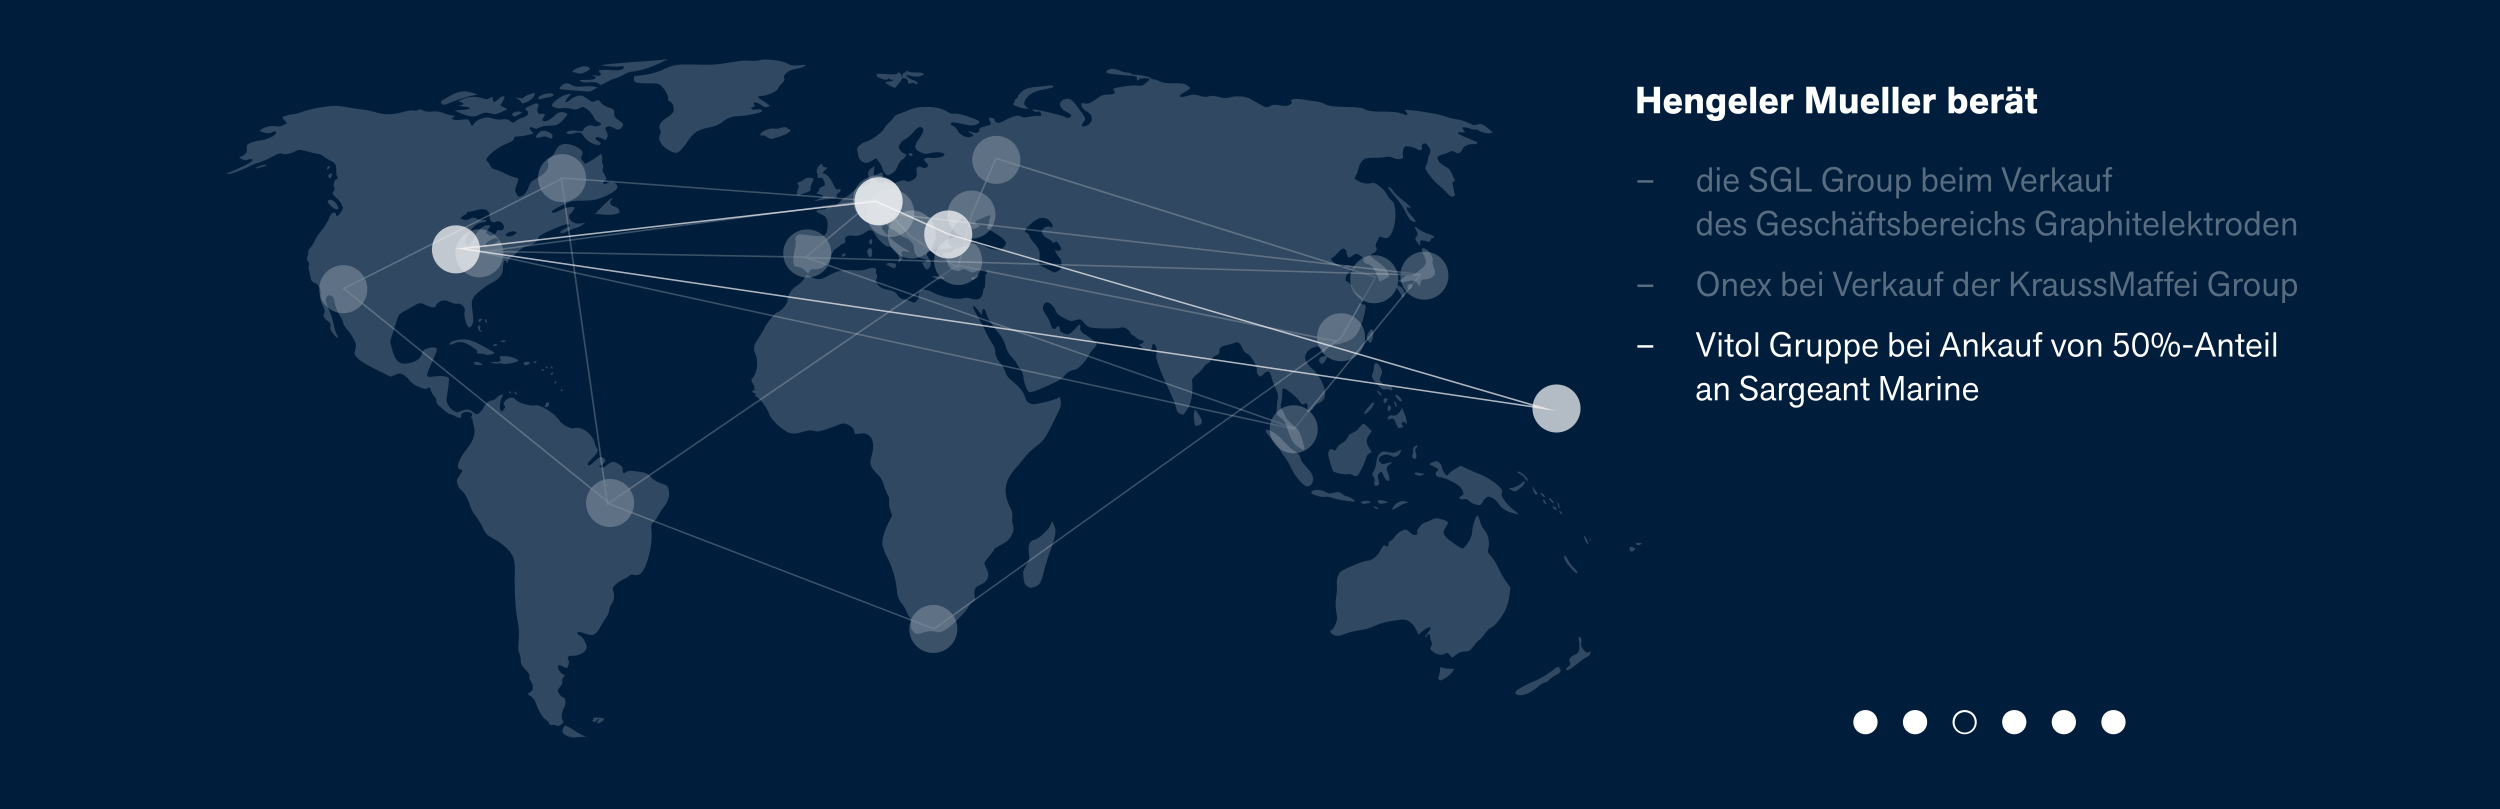 <?xml version="1.0" encoding="UTF-8"?>
<svg xmlns="http://www.w3.org/2000/svg" viewBox="0 0 1600 518">
  <title>Zeichenfläche 1</title>
  <g style="isolation:isolate">
    <g id="Weltkarte_Bild" data-name="Weltkarte Bild">
      <rect width="1600" height="518" style="fill:#001e3c"></rect>
      <path id="Weltkarte_pfad" d="M364,471.37c-3.58-1.37-4.58-2.72-3.73-5,.39-1.06,1.15-1.93,1.68-1.93s2.85,1.25,5.16,2.78a43.75,43.75,0,0,0,6.27,3.56l2.08.77-2.55.06a44.76,44.76,0,0,0-4.58.36,10.26,10.26,0,0,1-4.33-.58Zm-8.12-7.06a3.54,3.54,0,0,0-2.5-.29c-.88.29-1.56-.14-2.21-1.39a5.07,5.07,0,0,0-2.06-2.2c-1.41-.5-4.37-5.43-6-10-.83-2.32-2-3.92-3.28-4.7-2.36-1.38-2.53-2-.7-2.6,2.09-.68,2.48-4.46.72-7-.84-1.21-1.28-2.63-1-3.31s-.53-2.2-2.52-4.28c-2.52-2.63-3-3.59-3.09-6.36a9.81,9.81,0,0,0-.95-4.27c-.56-.7-.68-3.2-.37-8.15a46.31,46.31,0,0,0-.77-13.29c-1.35-6.85-2-19.62-1.69-31.27a31.93,31.93,0,0,0-.7-7.58c-1.12-4.1-6.25-9.28-12.6-12.71-4.54-2.45-5.18-3.08-7-6.84a50.82,50.82,0,0,0-4.56-7.57,25.5,25.5,0,0,1-3.47-6.15c-1.5-4.75-4.14-9.53-5.94-10.74a7.46,7.46,0,0,1-2.43-3.72c-.61-2.27-.45-2.91,1.46-5.76,2.07-3.09,2.1-3.22.7-3.6-3.44-.92-2-5.65,4.19-13.66,4.11-5.32,5.31-9.38,4.17-14.06-.43-1.78-.82-3.65-.86-4.15s-.35-.9-.69-.9-.27-.65.14-1.45c.64-1.23.48-1.58-1.06-2.3-2.24-1-5.63,0-5.64,1.73,0,2.09-.91,2.24-3.86.66a14.74,14.74,0,0,0-3.64-1.54c-.43,0-2.08-1.16-3.68-2.57s-3.3-2.89-3.78-3.28a3.47,3.47,0,0,1-.88-2.38,4.69,4.69,0,0,0-1.38-3,10.53,10.53,0,0,1-2.19-3.79c-.58-1.81-1-2.29-1.58-1.72-1.16,1.19-2.88,1-7-.93a14.71,14.71,0,0,1-5.36-4,12.66,12.66,0,0,0-3.68-3.39c-1.91-1-2.38-1-5.16.08l-3.06,1.2-9.39-4.67c-5.78-2.87-10.26-5.62-11.65-7.13-2.15-2.34-2.22-2.59-1.51-5.49.66-2.66.55-3.48-.88-6.51a32.55,32.55,0,0,0-4.36-6.51c-1.5-1.67-2.56-3.32-2.35-3.67s-.85-2.68-2.35-5.19a23.52,23.52,0,0,1-3.21-8.13c-.38-2.86-.83-3.74-2.24-4.4s-1.92-.61-2.78.59c-1.21,1.7-.86,3.48,1.81,9.41a36.75,36.75,0,0,1,2.49,7.94,25.19,25.19,0,0,0,1.88,6.28c1.77,3.55.63,3.49-2.16-.12-1.64-2.13-2.09-3.3-1.76-4.63s0-2.11-1.7-3.41c-2.59-2-3.14-3.23-2.19-5.06.55-1.06.3-2.23-1.11-5.08s-1.73-4.3-1.38-6.45c.58-3.52-1-6.7-3.82-7.92-1.65-.7-2.23-1.49-2.56-3.54-.24-1.45-.7-3.69-1-5s-.31-2.52.06-2.75.12-1.21-.51-2.2a3.09,3.09,0,0,1-.34-3.63,3.73,3.73,0,0,0,.38-2.56c-.24-.4.36-1.6,1.33-2.66a18.45,18.45,0,0,0,2.88-4.7,28.09,28.09,0,0,1,4.19-6.29,33.59,33.59,0,0,0,4.76-7.52c1.29-3.06,2-4,3.2-4,.83,0,1.46.39,1.41.89-.22,2.07,1.37,1.43,3.16-1.27,1.06-1.59,1.63-3,1.27-3.13a1.46,1.46,0,0,1-.65-1.33c0-.6-1.46-2.54-3.24-4.32-3-2.95-3.15-3.34-2.16-4.45a1.9,1.9,0,0,0,.36-2.54c-.93-1.71.54-5.55,2.14-5.56.66,0,.85-.24.44-.54-.91-.69-1.32-2.24-1.19-4.51.2-3.62-.57-5.13-3.19-6.26a26,26,0,0,1-4.79-2.84,8.05,8.05,0,0,0-3.45-1.74,52.91,52.91,0,0,1-6.8-1.46c-4.93-1.29-5.8-1.34-7.51-.44-3.54,1.87-7.29,2.63-8.82,1.79-1.15-.63-2.4-.24-6.77,2.1a44,44,0,0,1-7.82,3.42,29.74,29.74,0,0,0-5.77,2.25c-5.15,2.66-12.52,5.35-14.57,5.3-1.32,0-.43-.62,3.08-2,6-2.42,12.07-5.58,12.64-6.52.7-1.16-.82-1.57-2.63-.72-1.34.63-2.16.57-3.71-.26l-2-1.07,2.16-1.15c2.44-1.3,3.21-2.76,2.65-5.06s2.45-3.86,8.91-4.86a19,19,0,0,0,7.88-2.67c3.13-2.19,2.59-3.84-.78-2.41-1.6.68-2.76.69-5.13,0-2.88-.79-3-.91-1.69-1.87a14.57,14.57,0,0,1,9.53-2.08,7.22,7.22,0,0,0,4.92-.73l2.25-1.19-1.48-1.62a7.1,7.1,0,0,1-1.48-2c0-.67,4.24-2,6.36-2a26.06,26.06,0,0,0,6.45-1.75,73.79,73.79,0,0,1,12.75-2.92c7.34-1,8.9-1.06,14.4-.12,3.39.58,8.07,1.27,10.4,1.53a70.54,70.54,0,0,1,9.14,1.87c6.28,1.77,10.37,1.75,17.38-.09,3.1-.81,6.23-1.28,7-1a4,4,0,0,0,2.75-.35c1.08-.59,1.92-.52,3.47.3a9,9,0,0,0,5.46.67,16.26,16.26,0,0,1,7.8,1.11A28.22,28.22,0,0,0,290,74c1.53,0,1.53,0,.2,1s-1.31,1.06-.08,1.54a17.4,17.4,0,0,0,5.45.06c4.13-.44,4.17-.43,5.32,1.86l1.16,2.3,1.51-1.94a10.92,10.92,0,0,1,4.84-3c2.89-.89,3.77-.89,6.68,0a15.31,15.31,0,0,0,6.34.61c2.34-.35,3.43-.13,5,1,1.93,1.41,2,1.41,3.69,0a15,15,0,0,1,4.36-2.13c3.46-1,4.64-3.1,2.56-4.6-1.47-1.06-1.41-1.14,2.46-3.08,2.88-1.45,4.18-1.78,4.74-1.2s.56,1.21,0,2.32c-1,1.89.24,4.74,1.77,4.13a3.21,3.21,0,0,1,2,0c.89.35.88.65-.1,2.18-2.71,4.24,3.36,3,7.47-1.48A5.93,5.93,0,0,1,362,72.24c1.57.62,1.42,1.12-1.17,4-3.09,3.48-4.67,4.19-9.32,4.19a15.59,15.59,0,0,0-6.13,1.15c-1.71.91-2.54,1-3.89.35-2.51-1.18-3.39-.2-1.59,1.77l1.54,1.68-3.07.89a30.54,30.54,0,0,1-6.24,1c-2.53.08-3.17.37-3.17,1.39s-1.23,1.8-3.87,2.91c-8.55,3.59-15.81,10.06-13.18,11.76a6.89,6.89,0,0,1,1.74,2.55,3.92,3.92,0,0,0,2.8,2.37,35.48,35.48,0,0,1,6.19,2.54,37.92,37.92,0,0,0,6.34,2.61c3.2.72,3.23.79,1.74,4.67-1.27,3.32-1.3,3.79-.31,5.76.59,1.18,1.46,2.13,1.94,2.11,2.31-.07,4.47-2.26,5.82-5.88,1.28-3.45,1.87-4.1,5.54-6.11,5.43-3,7.69-5.91,7.08-9.2-.39-2.14-.19-2.65,1.6-4a12.65,12.65,0,0,0,3.31-4.38c1.56-3.54,4.06-4.77,8.28-4.06,3.74.63,8.16,3.07,8.7,4.79a4.4,4.4,0,0,1-.4,2.83c-.67,1.28-.54,1.83.76,3.25l1.56,1.71,2.55-1.36a43.43,43.43,0,0,0,5-3.23l2.44-1.88.57,1.59a4.61,4.61,0,0,1,.2,2.6,3.54,3.54,0,0,0,.36,2.41,2.78,2.78,0,0,1,.09,2.58c-.45.82-.15,2.06,1,4.11,1.62,2.93,1.62,2.94.2,4-1.88,1.35-.67,2.78,1.39,1.65a5,5,0,0,1,5.83.36q3.2,3-5.31,7.09c-6.16,3-8.91,3.57-17,3.64-5.94.05-6.73.25-12.5,3.09-3.39,1.67-6.16,3.32-6.16,3.67,0,1.49,1.07,1.36,5.17-.63a20.74,20.74,0,0,1,7-2.11c2.53,0,2.62.08,1.83,1.6a10.63,10.63,0,0,1-2.19,2.73c-1.18,1-1.25,1.39-.51,3.05,1.11,2.49,4,3.69,7.45,3.09l2.73-.47-2.1,1.49a14.17,14.17,0,0,1-4.23,2,28.31,28.31,0,0,0-5.34,2.13c-1.79.93-3.6,1.42-4.08,1.11-1.11-.71.06-1.77,3.68-3.32,3.22-1.38,2.71-2.85-.76-2.18a70.85,70.85,0,0,0-9.74,3.77c-6.25,2.83-7.34,3.57-7.71,5.28-.45,2.09-2,3.08-7.34,4.76a13.69,13.69,0,0,0-4.93,2.87,28.56,28.56,0,0,1-4.25,3.48,7.11,7.11,0,0,0-2.85,3.38c-.38,1.63-.46,1.67-.93.41-.88-2.35-2.21-.05-2.29,4s-2.11,6.92-6.56,9.07-11.06,7.41-12.38,9.92c-1.16,2.22-1.21,3.08-.49,8.77.67,5.31.63,6.65-.25,8.39-.66,1.3-1.42,1.93-2.06,1.68-1.51-.6-3.36-7-2.84-9.81a3.62,3.62,0,0,0-1.31-4.09c-1.15-1.11-2.22-1.53-3.12-1.24s-2.89-.22-4.74-1c-2.84-1.25-3.75-1.36-5.78-.67a5.74,5.74,0,0,0-3.19,2.58c-.67,1.5-1.11,1.69-2.95,1.29a19.67,19.67,0,0,1-4.06-1.48c-2.58-1.35-4-1.26-6.91.45-1.35.8-4.1,2.32-6.12,3.39-2.32,1.23-3.91,2.62-4.33,3.79-.36,1-1.66,5-2.89,8.83l-2.23,7,1.14,4.5c2.09,8.27,5,10.75,11,9.42,4.56-1,7.3-3,8.31-6.18.64-2,1.33-2.65,3.4-3.24,3.11-.89,4.41-.92,5.6-.14,1,.64.64,1.7-3.77,11.51-3,6.73-2.81,7.33,2.38,6.56,4.73-.7,9-.16,9.55,1.19.2.53-.12,4.08-.71,7.89-1.05,6.82-1,7,.47,9.49a11.37,11.37,0,0,0,3.53,3.61c1.74.93,2.29.92,4.49,0,3.49-1.5,5.38-1.34,7.8.65,1.94,1.59,2.21,1.64,3.73.61a10,10,0,0,0,2.74-3.35c1.36-2.78,3.65-4.74,5.58-4.76a5.52,5.52,0,0,0,3.12-1.82c1.85-2,5.1-2.68,3.51-.71-1.33,1.65-2.1,7-1.24,8.61.72,1.37.77,1.37,2.08-.29.93-1.18,1.11-1.93.61-2.45-1.21-1.24-.85-2.27,1.41-4s4.14-1.59,6.16.62c1.48,1.62,9.37,3.81,11.63,3.23,3.45-.89,12.75,4.92,16.25,10.15,1.67,2.49,7,5,9.33,4.39,4.81-1.24,11.41,3.71,13,9.72.46,1.79,1.15,3.46,1.54,3.7,1,.66-.51,3.25-3.88,6.54-2.15,2.1-2.66,3-2.06,3.62s1.6.08,4-2.18c3.47-3.29,4.63-3.62,6.37-1.83,1.06,1.09,1,1.31-.42,2.89a5.43,5.43,0,0,1-2.68,1.76c-.64,0-.38.34.62.75,1.38.56,2.09.41,3.52-.78,3.72-3.08,4.59-3.23,7.9-1.34,2.15,1.23,3,2.17,2.9,3.16-.3,2.76.33,3.37,2.19,2.12,1.48-1,2.49-1,7.45-.35,5.27.74,6,1,8.48,3.63a14.81,14.81,0,0,0,6.64,4c3.56,1.06,3.95,1.39,4.59,3.85.94,3.57-.16,7.53-3.13,11.29a37.44,37.44,0,0,0-3.45,5.24,19.88,19.88,0,0,1-3,4.2c-1.71,1.75-1.8,2.19-1.38,6.36.83,8.13-3,23.31-6.78,26.56a4.41,4.41,0,0,1-4.19,1c-1.59-.25-2.76-.09-3.07.43a10.74,10.74,0,0,1-3.42,2.15,25.75,25.75,0,0,0-5.3,3.41c-2.27,2-2.35,2.22-1.59,4.6a10.22,10.22,0,0,1-1.6,8.77,7.14,7.14,0,0,0-1.11,3.39,8.54,8.54,0,0,1-1.63,4c-.9,1.23-2.63,4-3.85,6.26-3,5.44-4.8,6.39-9.15,4.79-3.77-1.39-5.79-1.55-5.79-.48,0,.41.75,1.09,1.67,1.52a9.58,9.58,0,0,1,3.18,3.89c1.24,2.55,1.37,3.43.72,4.89-1,2.25-4.83,4.15-8.38,4.15-3.15,0-3.93.79-2.84,2.88.67,1.29.22,3.36-1.08,4.95a6.31,6.31,0,0,1-2.45-1c-3-1.57-4-.57-2.52,2.4a5.85,5.85,0,0,0,2.58,2.68c1.39.45,1.4.55.27,1.83a2.91,2.91,0,0,0-.76,2.52c.26.69-.32,2.17-1.41,3.64-1.77,2.38-1.8,2.55-.66,4.33a6.65,6.65,0,0,0,2.25,2.27c2.12.84,2.47,3.69.86,6.95s-1.87,6.53-.61,8.08-2.7,4.16-4.42,3.17Zm-51.9-313.16c1.88-4,5.38-7,8.2-7,2,0,2.05.34.2,2.76l-1.46,1.91,1.5,1.25a2.42,2.42,0,0,0,3.21.45,4.4,4.4,0,0,0,2.14-2.2c.32-1,.85-1.29,2.09-1a1.79,1.79,0,0,0,2.34-.82c1.43-2.63-2.21-6-4.89-4.51-1.92,1.05-4.42-1-3.89-3.25a4.57,4.57,0,0,0-.92-3.2c-1.46-2-3.67-2.18-8.52-.8a20.78,20.78,0,0,1-4.42.85c-.69,0-1.06.26-.84.63s.15.69-.16.7a7.47,7.47,0,0,0-2.32,1.4l-1.75,1.38,2,.77c1.54.6,2.45.51,4.15-.39,2-1.07,2.38-1.07,4.57,0a7.15,7.15,0,0,0,4,.74c.91-.23,1.84-.1,2.08.29s-.75.92-2.27,1.19c-4.12.71-6.26,2.48-9.25,7.61-2.5,4.29-2.64,4.81-1.64,5.94s1.25,1.13,2.59.17a15.76,15.76,0,0,0,3.26-4.85Zm12.79,4.46c2.51-1.31,2.75-1.64,1.86-2.55s-1.44-.85-4.32.46c-3.37,1.53-4.45,3.6-1.86,3.6A13.09,13.09,0,0,0,316.73,155.62Zm12.49-5.46c1.47-1.05,1.52-1.26.49-1.86-1.52-.88-6,.63-6,2S327.16,151.64,329.22,150.15Zm52.89,312.24a2.9,2.9,0,0,1,.85-1.45c.46-.48.58-.87.25-.87s-1,.53-1.44,1.19c-.67.94-1.13,1-2.19.38-.76-.45-.94-.81-.42-.82s.73-.35.49-.75c-.46-.76.75-1,4.23-.73,3.1.22,3.41.68,1.5,2.23s-3.26,1.81-3.26.81Zm588.12-18.15q-3-2,12.58-8.68a54.42,54.42,0,0,0,9.84-5.81c4.26-3.31,4.61-3.45,5.46-2.21,1.28,1.88.53,3.24-2.6,4.69a14.46,14.46,0,0,0-4.18,3,4.77,4.77,0,0,1-2.87,1.72c-.78,0-2.6,1.1-4.05,2.44-5,4.58-11.28,6.75-14.17,4.87Zm-49.29-9.39c-.73-.48-.77-1-.18-2.11a9.77,9.77,0,0,0,.78-3.76c0-2,.16-2.21,1.58-1.69a16.57,16.57,0,0,0,4,.67c1.36.05,2.71.14,3,.2,1.17.22-2,3.87-4.76,5.56-3.34,2-3.2,2-4.49,1.14Zm81.38-6.32c-.25-.25.34-1.09,1.29-1.86,1.44-1.16,1.6-1.65,1-2.86-.91-1.74.44-3.62,3.57-4.95,2.42-1,3-3.12,2.38-8.17-.45-3.47-.39-3.69.7-2.76.86.73,1.07,1.64.76,3.31-.33,1.83,0,2.78,1.45,4.59s2.08,2.17,3.33,1.49,1.39-.62,1,.43a8.52,8.52,0,0,0-.46,1.51,8.28,8.28,0,0,1-2.29,1.49,38.77,38.77,0,0,0-5.46,3.89c-2.83,2.4-5.75,4.34-6.53,4.34a1.47,1.47,0,0,1-.73-.46Zm-74.47-9.34c-1.48-1.62-1.76-1.68-3.18-.72-1.82,1.22-5.23.51-8-1.67-1.46-1.16-1.56-1.53-.81-3a3.38,3.38,0,0,0,.08-3.4,9.57,9.57,0,0,1-.78-3.16c0-1.75-1.11-1.84-2-.15-.38.69-.89,1.05-1.13.8s.57-1.65,1.81-3.1c3.06-3.58,1.87-4.55-2.18-1.77a14.29,14.29,0,0,0-3.42,2.91c-.14.4-1-.84-1.86-2.75A13.62,13.62,0,0,0,902.3,398c-2.24-1.51-3-1.64-7.29-1.2-6.3.64-12.39,2.24-16.37,4.29a27.19,27.19,0,0,1-8.06,2.18,44.8,44.8,0,0,0-9.42,2.29c-3.85,1.49-4.94,1.64-6.89,1-2.61-.89-3.7-2.71-2-3.38.61-.24,1.72-1.9,2.47-3.69,1.19-2.86,1.26-3.75.55-7.45a33.07,33.07,0,0,1-.06-10.66,39.51,39.51,0,0,0,.35-8,10.4,10.4,0,0,1,.76-4.65c1.12-3,1.39-3.2,8.94-6.49,4.29-1.86,8.67-3.39,9.75-3.39,2.91,0,6.52-2.84,8.5-6.71,1.23-2.39,2.08-3.3,2.82-3,2.06.82,2.46.66,2.3-.91a1.74,1.74,0,0,1,1.16-2,8.45,8.45,0,0,0,3-2.93,11.22,11.22,0,0,1,4.4-3.62c2.57-1.06,2.83-1,4.23.26,2.58,2.41,4.41,3.11,5.28,2,.42-.53.57-1.16.32-1.41-.81-.83,2.88-5.58,4.69-6a26.78,26.78,0,0,0,4.42-1.81c2.28-1.17,3.08-1.25,5.63-.55,5.51,1.52,5.69,1.77,3.64,4.94-2.63,4.09-1.94,5.68,4.52,10.35,3,2.16,5.8,3.79,6.26,3.63a15.27,15.27,0,0,0,3.22-3.67,13.47,13.47,0,0,0,2.77-7.36c.41-4.23,2.38-10.12,3.39-10.12.33,0,1.1,1.74,1.7,3.87a14.92,14.92,0,0,0,2.81,5.52c2.2,2.12,3.48,8.05,2.49,11.55-.65,2.32-.53,2.69,1.71,5.06a33.25,33.25,0,0,1,4.68,7.62,57.07,57.07,0,0,0,5,8.75l2.72,3.69-.77,5.7a26.36,26.36,0,0,1-3.16,10c-2.65,4.83-6.62,9.43-8.71,10.11-.75.25-2.5,2.06-3.87,4s-2.82,3.58-3.19,3.58-2,1.69-3.58,3.75c-2.65,3.44-3.14,3.76-5.9,3.81a8.53,8.53,0,0,0-5.49,2L929.47,421l-1.62-1.77ZM584.46,404a4.11,4.11,0,0,1-1.41-4.42c.31-2,0-3.15-1.32-5.18A11.61,11.61,0,0,1,580,391a19.54,19.54,0,0,0-2.77-4.59c-2.35-3.24-2.84-4.53-3.22-8.63a58.35,58.35,0,0,0-6-20.72,34.19,34.19,0,0,1-3.17-8c-.55-3.48.83-8.66,4-14.94l2.09-4.18-1.17-3.63a13,13,0,0,1-.73-5.46,5.63,5.63,0,0,0-.91-4.12,32.36,32.36,0,0,1-2.46-6.27,14.8,14.8,0,0,0-4.26-7.16c-4.46-4.5-5-6.27-3.66-11.16,2.82-10-.23-15.77-7.67-14.62-2.9.45-3,.39-3.42-1.71-.31-1.61-1.17-2.56-3.3-3.68-2.78-1.45-4-1.46-7.38,0-.77.32-3.94,1.45-7,2.49-4.66,1.58-6.06,1.78-8.09,1.18s-3.54-.42-7.47.68-5.54,1.27-7.73.64c-4.58-1.3-12.45-8.58-13.57-12.56-.87-3.08-6.25-10.25-8.09-10.76-1.17-.33-1.31-.58-.6-1.06s.59-.72-.53-1c-1.78-.48-2-2-.24-2,1.05,0,1.08-.11.18-.71-.67-.44-.74-.71-.2-.71s.35-.9-.61-2.57c-1.35-2.35-1.38-2.66-.35-3.83,3.15-3.57,3.84-11.27,1.45-16.12-1.14-2.31-.41-5.51,2-8.84a64.87,64.87,0,0,0,4-6.77c2.23-4.32,7.19-10.33,8.54-10.33s6.29-5.3,6.29-6.94a12,12,0,0,1,5.68-9.72,18.9,18.9,0,0,0,4.92-4.73c1.67-2.78,1.91-2.87,3.86-1.47a12.63,12.63,0,0,0,4.22,1.48c2.37.41,3.51.11,7-1.83,6.08-3.34,9.84-4.17,16.8-3.73,4.59.29,6.65.11,8.88-.81,3.28-1.35,6.11-.55,5.34,1.5a2.3,2.3,0,0,0,.31,2c.51.63.5,1.52,0,2.91-.65,1.75-.5,2.27,1.1,4a9.17,9.17,0,0,0,4,2.43c5.66,1.16,7.27,1.91,8.44,3.95a5.07,5.07,0,0,0,3.83,2.61A20,20,0,0,1,583,193c1.9,1,2.14,1,3.73-.56,1.06-1,1.55-2.11,1.3-2.92a4.26,4.26,0,0,1,.37-2.76c1.09-2.09,4.18-1.89,9,.6,5.26,2.7,15.24,4.63,18.78,3.63a8.33,8.33,0,0,1,4.83,0c4.87,1.54,7.36.33,8-3.87.22-1.4.6-2.54.84-2.54.46,0,.69-2.1.76-6.69,0-1.49.36-2.71.76-2.71s.45-.52-.07-1.52c-.87-1.66-2.62-1.62-6.83.15-2,.84-2.55.8-4.33-.28-2.32-1.4-4.69-1.62-5.38-.48-.51.85-4.11.25-6.06-1a7.66,7.66,0,0,1-2.71-5.54,3.79,3.79,0,0,0-1.58-2.52c-1.35-1-1.43-1.25-.53-1.86a3.86,3.86,0,0,1,2.66-.32c1.12.27,2.15-.18,3.46-1.52a6.5,6.5,0,0,1,4.39-2,10.45,10.45,0,0,0,4.48-1.46c2.33-1.57,7.61-1.14,11.71,1,5.53,2.84,10.44,2.67,12.41-.42,1-1.61,1-1.95.06-3.48-.59-.93-3.45-3.08-6.34-4.77L631.49,146l1-2c.54-1.08.81-2.14.59-2.36s-.13-.83.18-1.36a6.11,6.11,0,0,0,.72-1.89c.16-1.1-1-.79-6.57,1.75-3.25,1.48-3.73,1.93-3,2.82a3.52,3.52,0,0,0,2.36,1.09c1.16,0,.88.37-1.2,1.49-2.52,1.37-2.81,1.39-4.45.28-1.4-.94-1.59-1.38-.92-2.21s.56-1.13-.48-1.53a5.4,5.4,0,0,1-2.07-1.54c-2-2.76-8.42,4.5-10.28,11.66-.87,3.36-.84,3.54.8,4.81l1.71,1.32-3.13.66a13.34,13.34,0,0,1-5.16.09c-2.06-.58-4.66.29-4.66,1.56,0,.37-.48.49-1.07.26a2.27,2.27,0,0,0-2.07.43c-.85.73-.76,1.32.66,4.06,1.53,3,1.58,3.37.62,5.34-1.2,2.47-2.31,2.28-4-.66-1.18-2.05-1.17-2.1.39-2.33,2-.29,2.1-1.58.19-1.89-4.36-.72-6.69-3.08-6.69-6.79,0-2.9-2.61-6.09-5.78-7.06a8.81,8.81,0,0,1-4-2.36,9.58,9.58,0,0,0-3.52-2.53,9.49,9.49,0,0,1-3.47-2.46c-.74-1.08-1.22-1.21-2.3-.62a2.54,2.54,0,0,0-1.37,1.79c0,1.88,9,10.37,13.36,12.64,4.65,2.41,5.38,3.27,2.15,2.54-2.88-.65-3.67,0-2.68,2.22.69,1.56.58,2-.81,3.41l-1.62,1.6.37-2.15c.58-3.42-3.81-8.33-7.45-8.33-1.33,0-6.46-5.11-7.81-7.77-1.44-2.85-3-3.4-5.3-1.83-3.41,2.37-6,3.18-8.64,2.71-3.55-.62-5.79.66-5.22,3,.3,1.21.13,1.75-.53,1.75a7.29,7.29,0,0,0-3,1.81,9,9,0,0,1-2.58,1.81c-.87,0-3.33,4.57-3.33,6.19s-2.76,4.61-5.41,6a11.59,11.59,0,0,1-4.38.81c-2.15,0-3,.36-3.62,1.49-.77,1.48-.8,1.48-2.6-.38s-2.67-2.17-6.09-2.72c-1.8-.29-2.1-4.46-.76-10.4a20.31,20.31,0,0,0,.63-6.33c-.67-2.73,1.42-4.34,4.92-3.79,8.07,1.27,12.79,1.34,13.9.21,1.52-1.56,2.21-6.71,1.28-9.59-.61-1.88-1.44-2.65-3.92-3.63-3.65-1.43-3.73-2.82-.16-2.85a9.36,9.36,0,0,0,4.36-1.3c1-.7,2.19-1.08,2.55-.85,1,.63,4.77-1.6,6-3.56a5.46,5.46,0,0,1,2.65-2.13c.85-.22,3.13-1.92,5.07-3.77,2.75-2.63,4.19-3.45,6.54-3.74,2.92-.36,5.85-2.82,4.47-3.76-.86-.58-1.57-4.08-1.09-5.36a6.68,6.68,0,0,1,2.22-2.31l1.8-1.21-.46,3c-.4,2.58-.3,2.95.78,2.76a11,11,0,0,0,2.84-1.11c1.34-.75,1.66-.72,2,.23.6,1.61-1.07,3.51-2.23,2.53-.64-.55-1-.53-1.4.07s-.66.58-1.08-.12c-.32-.53-.74-.79-.94-.59s.37,1.3,1.25,2.44c1.49,1.92,1.78,2,3.91,1.25a4.33,4.33,0,0,1,4.25.22c1.75.93,2.34.89,5.71-.43,2.95-1.15,4.11-1.3,5.42-.69a3.18,3.18,0,0,0,3.21,0c3.17-1.68,4-2.95,3.65-5.27-.58-3.45.48-4.58,3.3-3.49,1.91.74,2.47.71,3.34-.18s.84-1.29-.66-2.93-1.54-2-.66-2.58c.57-.4,2.71-.54,4.75-.31,3.74.41,8.4-1.09,7.59-2.44-.71-1.18-5-1.52-8.64-.69-3.23.74-4.07.68-6.54-.46-3.84-1.78-4.29-3.86-1.66-7.63,3.39-4.85,4-6.4,3-7.59-1.43-1.77-2.83-1.19-6.1,2.5a20.77,20.77,0,0,1-5.23,4.44,7.39,7.39,0,0,0-3.16,3c-1,1.9-1,2.3,0,3.82a5.84,5.84,0,0,0,2.51,2.16c2.16.7,1.73,2-1.36,4.2a10.29,10.29,0,0,0-2.82,4.2,8.16,8.16,0,0,1-3.67,4.51c-2.51,1.49-2.62,1.49-4,.2a7.4,7.4,0,0,1-1.85-3.31,13,13,0,0,0-2.35-4.35l-1.93-2.37-2.44,1.53a9.71,9.71,0,0,1-3.85,1.52,5.78,5.78,0,0,1-5-4.79,14.31,14.31,0,0,0-.64-3.3c-.63-1.62,2.52-4.66,5.8-5.59s10-5.73,11.1-8a21.58,21.58,0,0,1,3.81-4.48c1.59-1.46,2.89-3,2.89-3.37s1.51-1.27,3.35-1.94,4.93-1.89,6.87-2.71a25.18,25.18,0,0,1,9.15-1.64c6.65-.17,11,.73,14.58,3,1.8,1.16,3.22,1.55,4.58,1.27,2.43-.5,15.39,3.63,15.93,5.07s-3.17,2.82-6.37,2.35c-1.46-.22-4.49-.8-6.73-1.29-3-.66-4.27-.68-4.86-.08s-.29,1,1.13,1.71a7.41,7.41,0,0,1,2.94,2.92c1.43,2.83,6,5.14,8.35,4.22s2.25-1.16-.14-2.49c-2.21-1.23-1.19-1.5,1.58-.41,2.21.86,4.72-.21,4.14-1.77-.27-.73.5-1.26,2.67-1.83,4.65-1.22,5-1.4,4.6-2.36-1.46-3.66-1.48-3.55.64-3.31,1.13.13,2,.63,1.86,1.12s.5,1.25,1.31,1.7c1.22.67,2.19.43,5.55-1.38,4.93-2.65,8.77-3.52,10.2-2.3.8.68,2.12.68,6,0,2.71-.47,5.23-.66,5.61-.42a.83.83,0,0,0,1.15-.33c.55-.92-1-3-1.82-2.48-1,.64-4.34-.51-3.62-1.25s20.33,3.94,21.5,5.14c.79.81,3.29-.27,3.29-1.42,0-.39-1.4-1.4-3.11-2.26-5.3-2.64-5.64-6.87-.66-8.16,2.89-.74,4.14.11,8.14,5.6,5.19,7.12,5.06,6.75,3.36,9.2-1.26,1.81-1.33,2.23-.46,2.58,1.65.65,5.18-1.63,5.68-3.66.58-2.38-.51-4.42-3.1-5.79-2-1.08-3.52-3.07-3.52-4.73,0-.57.77-.71,2.29-.42,2.28.43,4.17-.42,9.34-4.2a9.72,9.72,0,0,1,5.2-1.48c4.09-.1,5.41-.8,4.23-2.26-.46-.57-.69-1.19-.51-1.37.9-.92,12.49-2.59,15.16-2.18s3.36.18,5.48-1.47c1.36-1.07,2.47-2.22,2.47-2.57,0-.88-6.15-.8-6.69.09-.74,1.23-1.69.8-1.42-.64.23-1.21-.37-1.41-5.5-1.82-14-1.12-15.15-1.38-13.47-3.11,1.48-1.52,5.1-1.49,8.13.07a12,12,0,0,0,4.57,1.16c1.27,0,2.51.33,2.75.72s1.47.72,2.74.72c3.51,0,10.3,1.56,9.88,2.27-.21.34.45.63,1.46.63a10.41,10.41,0,0,1,4.09,1.25c1.67.92,4,1.25,8.94,1.27,5.32,0,7.09.3,8.63,1.37,1.07.74,1.93,1.55,1.93,1.8S760,57.9,758.06,59c-4.78,2.71-3.77,3.89,2,2.35,3.75-1,4.61-1,7.71-.06,2.55.78,4.14.88,5.86.37s3.49-.4,6.49.4,4.76.92,6.74.35c4.53-1.29,10.1-.93,13.34.87L806.81,67c3.57,2,3.73,2,6.21.88,2.07-1,3.23-1,6.29-.43s4.15.52,5.86-.39,1.94-1.33,1.31-2.12c-1.24-1.53,3.15-2.1,8.54-1.11,2.47.45,5.6.91,7,1a21.4,21.4,0,0,1,5.89,1.76c2.87,1.33,5,1.63,13.43,1.86,8,.22,10.5.55,12.42,1.6s4.17,1.34,11.57,1.41c6.8.07,9.85.4,11.87,1.29,3.26,1.44,4.56.91,2.79-1.13-1.28-1.47-1.27-1.47,3.65-1,8.24.84,18.13,2.69,21.48,4a36.62,36.62,0,0,0,7.38,1.79A26.76,26.76,0,0,1,940,78.73c2.76,1.43,3.65,1.59,5.42,1,2.42-.87,4-.24,7.68,3.05l2.3,2-1.73.45c-1.74.45-6.35-.72-7.94-2a1.42,1.42,0,0,0-1.46-.31c-.33.21-2-.1-3.66-.7-3.93-1.39-5.68-.87-3.89,1.16,1.22,1.39,1.2,1.42-1.14,1.25-4.37-.31-3.17,1,3.24,3.58,3.49,1.4,6.49,2.69,6.67,2.87.66.66-1.52,1.47-3.1,1.16-1.74-.34-6,1.58-6,2.7a5,5,0,0,1-1.51,2.12c-1.38,1.32-1.67,1.35-3.52.37s-2.29-.93-4-.07a22.24,22.24,0,0,1-4,1.52,9.16,9.16,0,0,0-3,1.27c-1.42,1.21,1.08,4.72,4.6,6.47a7.22,7.22,0,0,1,3.72,3.42,30.25,30.25,0,0,0,1.71,3.81c.94,1.71.93,2-.08,2.36-.74.29-1,.88-.64,1.7a14.41,14.41,0,0,1,.68,3.07,13,13,0,0,0,.69,3c.36.86.06,1.34-1,1.71s-2.07-.08-4.1-2.39a41.74,41.74,0,0,0-5.2-4.87,36.36,36.36,0,0,1-5.8-6.28c-3.06-4.18-3.12-4.37-2.11-6.38a10.6,10.6,0,0,0,1.07-3.74,9.1,9.1,0,0,1,1-3.46c1-1.89.63-3.39-1.55-6a1.88,1.88,0,0,0-3.33,1.65c.59,1.91-1.22,2.53-3.3,1.13A14.22,14.22,0,0,0,902,93.81c-2.81-.46-3-.37-3.75,1.59a8.86,8.86,0,0,0-.4,4c.32,1.66.1,2-1.57,2.37a8.74,8.74,0,0,1-4.65-.72,7.11,7.11,0,0,0-4.55-.63,43,43,0,0,1-7.59.59c-5,.05-6,.28-7.5,1.75a12.35,12.35,0,0,0-2.57,5.06,21.28,21.28,0,0,1-1.83,5c-1,1.53-.87,1.68,1.89,3.13a11.34,11.34,0,0,0,8.74,1.11c1.91-.68,7.74,4,9.55,7.65a9.57,9.57,0,0,0,2.74,3.49c2.88,1.58,3.46,12,1.06,18.73-1.67,4.69-3.53,6.23-6.27,5.16a17.91,17.91,0,0,0-2.14-.74,15.13,15.13,0,0,0-1.74,3c-1.09,2.14-1.3,3.22-.76,3.89,1,1.27.27,2.92-1.79,3.88-.95.44-1.72,1.12-1.72,1.51s2.2,2.26,4.9,4.16c3.43,2.42,5.26,4.28,6.1,6.19.66,1.5,1.07,2.85.91,3s-1.6.94-3.2,1.77L883,180.21l-1.75-4.13c-2-4.62-3.64-6.48-6.61-7.3-1.49-.41-2-1-2-2.26s-.73-2.15-2.28-3.08c-2.26-1.36-2.31-1.36-4.71.17s-2.44,1.53-3.18.11a6.81,6.81,0,0,1-.75-2.54,2.5,2.5,0,0,0-1.32-1.83c-1.08-.59-1.76-.23-3.73,2a23.11,23.11,0,0,1-3.79,3.48c-1.17.68-1.23,1-.42,2a18.64,18.64,0,0,0,4,2.91c2.66,1.52,3.16,1.61,4.06.69s1.54-.91,4.11-.19l3.09.86-1.72,1.18c-3.19,2.19-4.2,3.34-4.66,5.32-.37,1.62-.15,2.11,1.27,2.78a9.42,9.42,0,0,1,3.2,3.93,12,12,0,0,0,3.61,4.42c2.58,1.56,3.32,3.22,1.84,4.08s-.72,2,1.11,2c2.19,0,2.21,1.34.09,9.1-2.57,9.39-4.88,12.52-10.95,14.8a30.33,30.33,0,0,1-6.45,1.75,8.53,8.53,0,0,0-6.62,3.71L846.92,226l-.68-1.83c-.88-2.38-2.91-3-5.81-1.72a8.55,8.55,0,0,0-5.12,5.38c-.63,2.13,1.61,5.89,5.32,8.91,3,2.48,6.47,8.7,7.27,13.23.7,3.94-.54,6.52-3.86,8.06-1.51.7-2.93,1.85-3.15,2.55-.52,1.69-3.65,3.79-4.22,2.84a3.06,3.06,0,0,1,0-2.06,4.56,4.56,0,0,0,0-2.51c-.35-.93-.73-1-1.84-.4s-1.6.48-2.54-.92c-2.3-3.42-9-8.92-10.81-8.92-.65,0-.9.8-.79,2.53a26.58,26.58,0,0,1-.61,6c-.7,3.14-.62,3.71.69,5.53a13.71,13.71,0,0,1,1.91,3.85c.25,1,2.29,3.33,4.61,5.25,3.88,3.2,4.29,3.83,5.92,9.14a65.32,65.32,0,0,1,1.76,6.39c0,1.23-1.47.73-4.54-1.53s-5.2-6-6.89-12.59a8.75,8.75,0,0,0-3.82-5.78c-2.8-2.12-2.89-2.3-2.66-5.8.13-2,.45-4.81.71-6.26.37-2.05.06-3.52-1.34-6.51a45.88,45.88,0,0,1-2.62-7.24c-1-4.16-2.39-4.86-4.87-2.42a8.68,8.68,0,0,1-2.3,1.83c-1.12,0-2.66-2.45-2.29-3.64.67-2.17-3.45-9.74-5.87-10.76a7,7,0,0,1-3.34-3.76c-1.4-3.2-3-4.42-4.55-3.54a28.67,28.67,0,0,1-5.08,1.43c-4.07.86-5.54,2.12-5,4.31.21.81-.51,1.59-2.22,2.42a7.87,7.87,0,0,0-3.32,3,4.47,4.47,0,0,1-2.15,2.24,6.16,6.16,0,0,0-2.55,2.46,21.82,21.82,0,0,1-4.35,4.51c-2.38,1.88-3.12,2.92-3,4.24.69,7.71-.37,14.16-3,18s-2.7,3.84-4.83,2.84a4.09,4.09,0,0,1-2.2-3.26,53.76,53.76,0,0,0-3.15-8.41c-9-19.86-10.34-23.65-9.57-27.23.52-2.42-.73-6.08-1.93-5.67a1.5,1.5,0,0,0-.89,1.32c-.06,3.3-3.67,3.81-6.49.91L729,220.53l1.61-.61c1.81-.69,1.64-2.54-.2-2.2-.65.12-2.15-.61-3.33-1.63a9.09,9.09,0,0,0-2.74-1.85c-.33,0-.81-.65-1.05-1.45-.65-2.1-4.38-3.93-6.26-3.06-1.68.78-17,.62-19.53-.21a11.36,11.36,0,0,1-3.79-3c-2.1-2.47-2.13-2.48-5.28-1.61-3,.83-3.42.75-7.44-1.34-3.47-1.8-4.51-2.77-5.59-5.21-1.37-3.12-4.41-5.37-6.25-4.64a3.84,3.84,0,0,0-1.51,2.53c-.36,1.67,0,2.76,1.73,5.17a21.82,21.82,0,0,1,2.91,5.82c.86,3.27,2.55,4.24,3.95,2.27.85-1.19,1.07-1.23,1.65-.3a2.71,2.71,0,0,1,.44,1.8c-.39,1.25,3.67,3.31,5.57,2.82,1-.25,3-1.92,4.55-3.72,2.43-2.84,3.28-3,2.87-.65-.28,1.6.95,3.48,3,4.56,3.14,1.67,7.52,5.38,7.52,6.38A6.07,6.07,0,0,1,700,223a19.69,19.69,0,0,0-3.22,4.53c-1.86,3.72-7.23,9.15-9.05,9.15a9.25,9.25,0,0,0-6.48,3.78,10.39,10.39,0,0,1-3.45,2.9c-6.69,3.43-14.75,6.91-17,7.35-2.42.47-2.62.35-3.91-2.25a26.06,26.06,0,0,1-1.88-6.72,11.17,11.17,0,0,0-2.55-6.35,9.94,9.94,0,0,1-2-3.07c0-.38-1.27-2-2.82-3.68a16.25,16.25,0,0,1-4-7.05,22,22,0,0,0-2.85-6.23c-6.46-8.24-8.38-11.15-9.34-14.18-1.28-4-2.36-4.67-2.86-1.72l-.35,2.1-2.38-3.09c-3.67-4.76-4.13-2.6-.69,3.21,1.63,2.75,4.23,7.6,5.78,10.78a70.91,70.91,0,0,0,4.46,8A8.94,8.94,0,0,1,637,225c0,2.72.79,4.43,3.9,8.38a15.93,15.93,0,0,1,2.75,5.16c.33,1.6,1.69,3.27,4.61,5.68,4.44,3.66,7.32,7.47,8,10.66a5.08,5.08,0,0,0,2.57,3.11c2,1,2.66,1,8.86-.37a52.7,52.7,0,0,0,8.72-2.55l2-1.05.47,2.86c.43,2.6,0,3.85-5,13.73-5.39,10.61-5.64,11-11,15.31a50,50,0,0,0-7,6.65c-.84,1.21-3.53,4.49-6,7.28-7.15,8.15-8.12,15.32-3.38,24.93,1.2,2.44,1.67,4.29,1.39,5.46a16.47,16.47,0,0,0,.34,5.45c.67,3.19.59,4-.56,6.37-1.67,3.35-3,4.55-7.64,6.95-2,1-3.7,2.21-3.7,2.59s-1.43,2.34-3.17,4.35-3.17,4-3.17,4.39a16.17,16.17,0,0,0,1.45,3.65c2.39,4.82.79,8.31-5,10.75-2.42,1-3.21,3.13-2.62,6.92.31,2,.11,2.64-1,3.25a11.88,11.88,0,0,0-3,3.44c-2.89,4.65-11.19,12.89-15,14.84-3.15,1.63-4,1.77-6.26,1.12-2-.58-3.68-.49-7.1.39-5.53,1.43-4.95,1.49-7.09-.71Zm92.76-230.62c1.82-1,2.08-1.5,2.08-4.25,0-2-.41-3.5-1.1-4.09A12.06,12.06,0,0,1,676,162c-1-2-1-2.11,0-1.7,1.35.53,3.24-.11,3.24-1.1a8.77,8.77,0,0,0-1.46-2.81c-1.21-1.74-1.69-2-2.82-1.35-.91.5-1.36.51-1.36,0s-1.26-1.39-2.79-2.2c-3.4-1.78-4.61-3.75-3.55-5.79.8-1.54,3.67-2.62,4.89-1.84,1.65,1,2.14-.5.78-2.46-3.3-4.76-7.9-4.45-13.61.93-3.68,3.47-4,4.39-1.92,5.54a2.62,2.62,0,0,1,1.41,1.85c0,.59,1.25,2.47,2.78,4.18,3.53,3.93,4.17,5.72,3.74,10.37l-.35,3.74,4.84,2.55c2.66,1.4,4.93,2.56,5,2.58a13.94,13.94,0,0,0,2.29-1.07Zm-19.4,202c-2-1.16-2.27-1.77-2.79-6-.42-3.41-.24-4.15,1.75-7.47s2.16-4,1.72-7.68c-.64-5.29.45-8.06,3.44-8.74,2.82-.63,8.92-6.16,10.38-9.41l1.12-2.48.78,1.75c2,4.4,1.75,6.33-1.64,16-1.82,5.16-3.77,11.34-4.33,13.73-1.81,7.64-2.84,9.48-5.81,10.39-3.16,1-2.85,1-4.61,0Zm346.9-12.57c-2.25-2.52-3.59-4.69-3.59-5.78,0-2.43.38-2.21,2.41,1.35a28.74,28.74,0,0,0,3.9,5.2,9,9,0,0,1,2.14,2.69c0,1.39-1.5.33-4.86-3.45Zm38.38-10.85c-.69-1.84.18-2.48,2.13-1.57,1.68.78,1.71.9.54,1.78C1044.13,353.36,1043.62,353.32,1043.1,351.92Zm4.46-3.22c-1.38-.87-.42-1.57,1.77-1.29,1.72.22,1.75.3.53,1.07a2.26,2.26,0,0,1-2.3.22Zm-32.88-2.65c-1.45-3.2-.94-4.43.56-1.35s1.58,3.31.85,3.3C1015.8,348,1015.16,347.12,1014.68,346.05Zm2.7-.51c0-.76.14-1.19.37-.95a1.49,1.49,0,0,1,.06,1.39c-.22.58-.39.41-.43-.44Zm-49.7-17.34c-4.46-1.44-6.48-2.78-8.23-5.46-2-3.06-5.67-5.37-7.54-4.76a7.4,7.4,0,0,0-2.83,3c-1.36,2.37-1.62,2.5-4.1,2a10.37,10.37,0,0,1-4.52-2.27c-1.31-1.25-2.31-1.65-3.33-1.31a3.68,3.68,0,0,1-2.59-.17c-1-.56-.87-.82.68-1.86,1.79-1.21,1.8-1.22.59-3.81-1-2.08-2.3-3.17-6.66-5.42-3-1.55-6.39-2.81-7.53-2.81-2.62,0-3.7-2.48-1.73-4,1.17-.88,1-1.1-2.06-2.63-3.25-1.62-3.3-1.69-1.74-2.58a7.89,7.89,0,0,1,3.14-.94c1.65,0,3.74,2.42,3.74,4.38a7.23,7.23,0,0,0,1.52,3.17c1.5,2,1.54,2,2.64.55a19.67,19.67,0,0,1,4.37-3.34l3.25-1.91,4.5,2.08c2.48,1.15,6,2.64,7.81,3.31a49.11,49.11,0,0,1,8.09,4.45c5,3.38,7.2,6.24,5.95,7.79-1,1.26,3,7,7.13,10.23,4.56,3.54,4.48,3.87-.53,2.25Zm30.65-.06c-.56-.69-.61-1.1-.14-1.1.85,0,1.84,1.37,1.35,1.87-.18.18-.72-.17-1.21-.77ZM880,325.2c-1-.58-1.32-1-.7-1,1.26,0,3.27,1.19,2.8,1.67C881.9,326,881,325.75,880,325.2Zm11.91-1c2-2.88,5.12-4.11,8-3.16,2.11.69,2.14.75.47.82a14.29,14.29,0,0,0-5.13,2.24c-4.18,2.72-5.19,2.75-3.35.1Zm102.18,1c-1-1.18-.72-1.32,1-.65.61.24,1.11.73,1.11,1.08C996.19,326.67,995.05,326.43,994.08,325.23Zm3.3-.64a7.76,7.76,0,0,1-.44-2.49c0-.8.27-.62.72.54a5.17,5.17,0,0,1,.44,2.49c-.13.41-.46.17-.72-.54Zm-125.66-2.36a.76.76,0,0,1-.49-1c.54-.89,5.05-.84,5.6.06.24.4,0,.73-.49.73a14.35,14.35,0,0,0-2.33.32,4.53,4.53,0,0,1-2.29-.07Zm10.46-.54c-1.28-1.58.19-2.06,3.51-1.15s3.33,1.07-.13,1.71C883.75,322.59,882.76,322.43,882.17,321.7Zm105.73-.44c-.49-.8-.57-1.45-.19-1.45s1,.65,1.44,1.45.5,1.45.19,1.45S988.39,322.05,987.91,321.26Zm4.41-.73c-1.88-2.14-.87-2.47,1.06-.35.91,1,1.33,1.8.93,1.8a4.26,4.26,0,0,1-2-1.45Zm-132-.13a54.19,54.19,0,0,1-7.89-1.77,10.37,10.37,0,0,0-4.77-.64c-1.61.53-8.47-1.54-8.47-2.56,0-2.31,6.31-2.49,9.67-.27,1.25.83,2.24.88,4.89.27,2.93-.67,3.54-.59,5.27.72a7.73,7.73,0,0,0,2.66,1.48c1.39,0,5.62,2.42,5.26,3a1.32,1.32,0,0,1-1.2.5l-5.42-.75Zm126.41-3.49c-.7-.8-1-1.45-.57-1.45a4.26,4.26,0,0,1,2,1.45c.7.8,1,1.45.57,1.45a4.26,4.26,0,0,1-2-1.45Zm-4.44-.92a9.11,9.11,0,0,1-1.18-3.06c-.4-1.92-.36-2,.39-.72a23.09,23.09,0,0,0,1.85,2.64c.59.7.72,1.37.33,1.62A1.18,1.18,0,0,1,982.24,316Zm-14.91-2.3-1.75-1,2.71-.52a12.74,12.74,0,0,0,5.09-2.67c1.43-1.29,2.38-1.76,2.37-1.17,0,1.47-.88,2.6-3.51,4.6s-2.62,2.06-4.91.76Zm-132.1-2.82c-2.59-1.51-7.25-7.37-8.77-11a41.53,41.53,0,0,0-4.17-7.18,51.36,51.36,0,0,1-3.76-5.78,25.06,25.06,0,0,0-4-5.06c-3.4-3.35-5.49-6.88-4.07-6.85,1.85,0,6.6,2.75,8.64,4.93,5.63,6,6.78,7.11,9.44,8.79s3.78,3.31,3.9,5.42a7.35,7.35,0,0,0,1.62,2.53l3.64,4.16a12.42,12.42,0,0,1,2.52,4.48c.82,3.83-2.19,7.21-5,5.58Zm44.41-.48a3.21,3.21,0,0,1,0-2.14,4.39,4.39,0,0,0-.65-3.1c-1-1.54-1-1.86.1-3.43a16.65,16.65,0,0,0,1.7-5.69c.35-2.68,1.05-4.5,2.18-5.65,1.54-1.58,1.92-1.65,5.38-1,3,.58,4.13.51,5.75-.35,2.7-1.44,2.9-1.37,2,.65-1.14,2.57-3.42,3.39-5.83,2.1-4.29-2.31-10,1.12-7,4.21,1.1,1.13,1.72,1.24,3.76.63,3.51-1,4.89-.84,2.71.37-2.47,1.38-2.93,2.9-1.66,5.43a10.65,10.65,0,0,1,1.05,4c0,1.65-.17,1.78-1.41,1.09a7.92,7.92,0,0,1-2.49-3.42c-1.07-2.62-1.09-2.63-2.45-1.23-1.2,1.23-1.28,1.78-.62,4.22.59,2.2.55,2.93-.19,3.41-1.24.81-1.82.79-2.35-.1Zm96.62-3.86a10.62,10.62,0,0,0-3.38-3c-1.19-.63-2-1.32-1.82-1.51,1.1-1.12,7.21,4,6.69,5.59-.16.49-.8.05-1.49-1Zm-110.59-2.41a5,5,0,0,0-3.18-.63c-1.75.57-8.71-.88-9.4-2-.55-.86-2.16-6.16-3-9.93a4.33,4.33,0,0,1,.55-3.16c.81-1.13,1.22-1.22,2.5-.52s1.63.61,2.37-1.05a8.58,8.58,0,0,1,3.42-3.24,8,8,0,0,0,3.46-3.53,5.06,5.06,0,0,1,3.28-3,10.67,10.67,0,0,0,4.24-3.29c1-1.36,2.21-2.47,2.67-2.47s1.85,1.07,3.09,2.39l2.25,2.39-1.81,2.49c-2.05,2.83-1.94,5.27.38,8.62l1.41,2-1.75,1.18c-1,.65-1.75,1.58-1.75,2.07,0,1.66-4.51,11.2-5.64,11.93-.79.5-1.7.41-3.06-.32Zm40.91,0c-1.46-.39-1.66-1.67-.26-1.67a23.65,23.65,0,0,1,3.31.48c2,.41,2.13.57,1,1a5.06,5.06,0,0,1-4,.16Zm-2.47-11.18c-.56-.58-.6-1.25-.11-2.18a2.58,2.58,0,0,0,.29-2c-.64-1.06,1-3.62,2.25-3.62,1,0,1,.12,0,1.34-.93,1.06-1,1.75-.48,3.25,1.12,3-.1,5.1-1.9,3.25ZM893.38,271c-1.34-3.22-1.52-3.36-3.59-2.9s-2.13.41-1.36-1.07c.64-1.23,1.23-1.47,2.75-1.13s2.39,0,3.82-1.37a6,6,0,0,0,1.91-3.1c0-1.82,2.64,4.3,3.23,7.57.45,2.48.4,2.62-.7,1.68-1.63-1.39-3.21.05-1.87,1.71.53.66.6,1.12.17,1.12a6.38,6.38,0,0,0-1.84.44c-.82.32-1.48-.45-2.52-2.95ZM765,272.3c-.79-1.31-1.23-7.2-.67-8.77s.65-1.64,2.44,1.08c2.15,3.26,2.84,5.36,2.13,6.47S765.42,273,765,272.3Zm108-8a21.54,21.54,0,0,1,3.14-4.16c2.53-2.9,3.14-3.31,3.17-2.11,0,.82-1,2.69-2.35,4.16C874.68,264.68,873,265.6,873,264.3Zm15.25-1.93a3.19,3.19,0,0,1,.12-2.32c.5-.91.7-.92,1.4-.06s.59,1.32-.12,2.32C888.73,263.53,888.64,263.54,888.21,262.37Zm-539.29-2.82c.43-.53.58-1.18.32-1.45s.19-.48,1-.48c1.11,0,1.37.34,1.09,1.45a1.89,1.89,0,0,1-1.78,1.45c-1.1,0-1.24-.21-.63-1Zm544-.19a19.54,19.54,0,0,0-.76-1.91c-.16-.3,0-.54.38-.54.7,0,1.69,3,1.17,3.51C893.55,260.59,893.19,260.11,892.93,259.36Zm-7.14-1.89a1.58,1.58,0,0,1,1.45-2.63c.93.21,1,.51.22,1.93S886.44,258.27,885.8,257.47Zm8.33-2.48c-.81-1.05-1.35-2-1.21-2.19.57-.59,2.55.71,3.61,2.36C898.14,257.7,896.08,257.55,894.12,255Zm-11.58-2.8a3.91,3.91,0,0,1-1.14-2c0-.46.7-.12,1.55.75s1.36,1.77,1.14,2S883.17,252.83,882.54,252.19Zm-552.78-.1a2,2,0,0,1-.47-1.23c0-.45.33-.41.83.11s.67,1,.47,1.23A.59.59,0,0,1,329.76,252.08Zm-4-1c0-.4.14-.72.31-.72s.51.33.75.72.1.72-.31.72A.74.74,0,0,1,325.77,251.12Zm33.1-1.45c0-.4.14-.72.31-.72s.51.33.75.72.1.72-.31.72A.74.74,0,0,1,358.87,249.67Zm530.76-.11a4.58,4.58,0,0,0-3-.31c-1.36.35-2.3-.21-4.86-2.91-3.61-3.81-4.31-5.42-3.25-7.44a9.37,9.37,0,0,0,.74-3.6c0-3.92,2.56-3.77,4.44.27,1,2.24,1,2.72.07,5.12-1.05,2.59-1,2.7.85,4.71,1.36,1.45,2.37,1.95,3.44,1.67a2.38,2.38,0,0,1,2.41.71c1.27,1.57.71,2.69-.87,1.77Zm-535-4.55c0-.18.32-.52.7-.77s.7-.1.7.32a.74.74,0,0,1-.7.77C355,245.34,354.64,245.19,354.64,245Zm-2.11-5.38a1.59,1.59,0,0,1,.7-1.17c.39-.25.7-.12.7.28a1.59,1.59,0,0,1-.7,1.17C352.85,240.16,352.53,240,352.53,239.64Zm-6-3c-.25-.41,0-.53.66-.28,1.22.48,1.44,1,.43,1A1.49,1.49,0,0,1,346.55,236.67Zm2.81-1.45c-.24-.4-.1-.72.31-.72a.74.74,0,0,1,.75.72c0,.4-.14.72-.31.72S349.6,235.61,349.36,235.21Zm3.17,0c0-.4.14-.72.31-.72s.51.33.75.72.1.72-.31.72A.74.74,0,0,1,352.53,235.21Zm-48.42-1.92a1.36,1.36,0,0,1-.88-1c0-1,3.11-.77,4.62.4,1.3,1,1.26,1.06-.75,1A11,11,0,0,1,304.11,233.29Zm17.82-.41a5.15,5.15,0,0,0-3.1-.22,7.19,7.19,0,0,1-3.67-.27c-1.52-.62-1.38-.7,1.16-.64,3.74.09,4.74-.54,3.79-2.37-.68-1.3-.47-1.4,2.88-1.4s7.94,1.53,8.73,2.85c.53.88-8.53,2.77-9.8,2Zm13.51.46c-.83-.86.2-1.74,2-1.74,1.11,0,1.67.34,1.49.9C338.65,233.51,336.18,234.1,335.44,233.34Zm509.49-1.15c-1.86-1.91,0-4.2,3.39-4.2,1.51,0,1.51,0,.22,2.29C847,232.93,846.13,233.41,844.93,232.19ZM341.26,232c0-.16.48-.47,1.06-.7s1.06-.1,1.06.28-.48.7-1.06.7S341.26,232.19,341.26,232Zm-30.44-5.18a8.85,8.85,0,0,0-3.3-.45c-2.21,0-2.74-.25-2.19-.92s-.23-1.51-2.82-3.23c-5.08-3.38-7.91-4-11.32-2.64-3.2,1.31-3.44,1.35-3.44.52,0-1.51,5.6-3.18,9.64-2.86,3.86.3,6,1.14,13.6,5.31,6.23,3.42,6.24,3.43,4.23,4C312.92,227.27,311.31,227.36,310.82,226.85Zm5.09-6.1c1.37-.91,2.11-.91,2.11,0,0,.4-.71.72-1.58.71C315.16,221.46,315.06,221.32,315.91,220.75Zm560.85-1.28a7.23,7.23,0,0,1-1.63-2.19c-.71-1.38-.63-2,.43-3.92,1.64-2.89,2.75-3.25,3.28-1.07s-1.06,7.87-2.09,7.17Zm-556.22-1c.47-.78,3.12-.87,3.12-.1,0,.3-.79.59-1.76.65s-1.58-.19-1.37-.54Zm-13.93-7c-1.13-1.33-1-3.08.29-3.08.4,0,.57.64.37,1.41s0,1.55.45,1.71.62.51.39.76S307.2,212.24,306.61,211.54Zm4.09-5.68c-.25-.67-.3-1.38-.1-1.58s.56.19.81.86.3,1.38.1,1.58S310.95,206.53,310.7,205.86Zm-4.41-.65a1.24,1.24,0,0,1,1.34-1.08c1.19,0,1.22.12.29,1.08a4.6,4.6,0,0,1-1.34,1.08C306.41,206.29,306.29,205.8,306.29,205.21ZM896.9,189.36a7.52,7.52,0,0,0-1.71-3.12c-2.23-2.72-1.44-4.54,1.2-2.76a5.29,5.29,0,0,1,2.19,5.77C898,190.67,896.9,190.74,896.9,189.36Zm3.92-5.24c-.46-1.22.62-2.38,2.24-2.4,1.12,0,1.14,1.6,0,2.74s-1.74,1.09-2.27-.34Zm6.43-2.64c-1.37-2.14-3.3-2.44-7.72-1.18-1.8.51-3,.52-3.87,0-.68-.4-.86-.75-.4-.76a8.3,8.3,0,0,0,2.95-1.85c1.51-1.3,2.61-1.71,3.8-1.4s2.62-.3,5.48-2.5c5.57-4.3,6.08-5.65,3.81-10.25-2.18-4.41-1.57-5.83,1.65-3.87,2.35,1.42,4.56,5.5,3.91,7.22-.23.62.11,2.56.77,4.31.92,2.48,1,3.53.39,4.71-.9,1.74-3.42,2.9-6.28,2.9-1.6,0-2.08.42-2.61,2.3l-.64,2.3-1.24-1.94ZM622,179c-.84-.86-.39-1.64.94-1.64a2.32,2.32,0,0,0,1.8-.72c.65-1.09,1.77-.87,1.35.26s-3.48,2.73-4.09,2.1Zm-24-1.25-2.11-1,2.82,0c3.51-.06,6.09.61,5.58,1.46s-3.86.72-6.29-.42Zm-28.45-7.21c-2.82-1.48-3-1.67-1.48-2.06,1.76-.47,5.66.12,5.58.84a9.63,9.63,0,0,1-.53,1.65C572.65,172.06,572.3,172,569.5,170.55Zm-14.12-7.82c-.61-1.8-.56-2.48.23-3.3,1.43-1.47,2.54-.44,2.54,2.36,0,3.31-1.77,3.9-2.77.93Zm-16.51.6c.5-1.34,2.64-1.56,2.21-.23a2.05,2.05,0,0,1-1.46,1.14c-.82.16-1-.11-.75-.9Zm368-8.25c-1.29-1.86-1.32-2.2-.37-3.6s.93-1.78,0-3.69c-1.58-3.15-1.36-3.34,1.39-1.18a21.92,21.92,0,0,0,6,3q5.94,1.81,2.85,2.83a1.94,1.94,0,0,0-1.42,1.51c0,.79-.49.92-1.94.54-3.72-1-4.77-.74-4.53,1,.29,2.16-.18,2.05-1.9-.43Zm-350.32.85a1.64,1.64,0,0,1,.59-2.67c.76-.3,1.06.08,1.06,1.37C558.16,156.35,557.47,156.9,556.52,155.92Zm345.85-15.24a38.36,38.36,0,0,1-3.2-5.6,56.14,56.14,0,0,0-6.83-9.74c-2.9-3.32-4.37-5.52-3.82-5.71s1.55.59,2.35,1.68a37.27,37.27,0,0,0,8.09,7.8c3.12,2.36,4.66,4.55,2.65,3.75-2.32-.91-1.74,1.26,1.26,4.73a32.88,32.88,0,0,1,3.18,4c0,.88-2.72.19-3.68-.93Zm-519-3.6-2.62-.28,4.94-5c2.72-2.76,5.29-5,5.73-5s.32.53-.33,1.27c-1.47,1.66-.47,3.53,2.21,4.14a4.25,4.25,0,0,1,2.79,2.2c.72,1.63.6,1.8-1.84,2.49s-5.62.79-10.87.23Zm-171.6-5.19c-2.44-2.34-2.71-3.33-1.09-4,1.45-.57,4.12,1.29,5.14,3.57s1,2.49-.52,2.49C214.55,134,213,133,211.76,131.89Zm310.14-3.67c.77-.39,2.3-1,3.39-1.45,2.4-.89,2-1.83-1-2.46-2.08-.43-2.15-.54-1-1.43.71-.53,1.08-1.31.83-1.73s.47-1.09,1.65-1.52,2.11-1.08,2.11-1.47c0-1.67-1.47-4.48-2.28-4.37-1.88.25-2.75-.09-2.45-1a3.35,3.35,0,0,0-.32-2.17c-.91-1.81,1.18-5.55,3.11-5.59.29,0,.45.39.35.88s.57,1,1.48,1.14l1.65.26-1.58,1.73-1.58,1.73,1.78.69c1.91.75,3.75,3.18,5.63,7.43.9,2,1.49,2.57,2.54,2.29,2.15-.58,2.41.92.39,2.28-1.37.92-1.63,1.44-1,2.05s-.58,1-4.68,1.63c-3,.45-6.59,1-7.94,1.28-1.89.36-2.13.3-1.06-.24Zm-11.88-4a5.17,5.17,0,0,1,.61-3.25c.66-1.31.79-2.25.35-2.53-1.22-.77-.76-1.76,1-2.22a5.61,5.61,0,0,0,2.55-1.46c.94-1.16,5.28-1.37,5.93-.29.24.4-.06,1.45-.66,2.33a7.38,7.38,0,0,0-1.1,3.53c0,1.61-.48,2.09-3,3-1.65.59-3.51,1.29-4.13,1.57A1.05,1.05,0,0,1,510,124.22Zm-299.6-10.67c-.69-.85-.65-1.25.22-2,1.43-1.22,2.14-.39,1.31,1.52-.57,1.32-.78,1.39-1.53.46Zm-1.1-5.44c-.24-.4,0-1.12.62-1.61,1.15-1,1.38-.21.42,1.35C210,108.45,209.58,108.55,209.31,108.12Zm-45.52-.46c0-.51,2.14-1.4,5.16-2.15,1.15-.29,1.83-.22,1.6.16a4.51,4.51,0,0,1-2.35,1.06,23.84,23.84,0,0,0-3.18.89c-.68.27-1.23.28-1.23,0Zm418.49-8.13c-1.3-.54-1.07-1.37.41-1.48A1.08,1.08,0,0,1,584,99c0,1.08-.24,1.16-1.7.55Zm-154.75-3.7c-4.46-2.5-6.59-6.33-5.3-9.53a3.79,3.79,0,0,0,.07-3.54c-1.17-2.24.36-4.86,4.25-7.32a14.68,14.68,0,0,0,4.1-3.54c1.13-2.16.12-5.87-1.84-6.79-1-.46-1.53-1.2-1.31-1.79.5-1.34-1.84-5.91-4.18-8.14-1.72-1.65-2.46-1.81-8.34-1.85-8-.05-9.51-.51-9.37-2.87.06-1,.27-1.78.47-1.78s3.06-.34,6.34-.75A43.69,43.69,0,0,0,425,44.25c7.23-3.17,7.78-3.23,25-2.81A82.73,82.73,0,0,0,467,40c6-1,10.41-1.43,12.79-1.13a20.2,20.2,0,0,0,6.61-.37c3.84-1.06,13.82.22,17.74,2.27,2.32,1.22,3.55,1.38,7.46,1,4.23-.43,4.55-.38,3.28.58A14.78,14.78,0,0,1,509.57,44c-4.62.62-8.87,4-7.74,6.17.49.93.14,1.73-1.43,3.27a11.45,11.45,0,0,0-2.45,3.24c-.49,1.59-6.72,4.54-9.8,4.65-3.43.12-3.79.87-1.14,2.37a40,40,0,0,1,4.06,2.68l1.79,1.39-1.61.61c-1.24.47-2.24.17-4.3-1.3-2.79-2-5.8-2-4.2,0,.63.77.47,1.07-.7,1.39-2.62.7-.77,2.09,2.12,1.59,1.84-.32,2.87-.15,3.44.56s-.21,1.24-5.34,2.34a65.27,65.27,0,0,1-10,1.39c-4,.06-6.81,1.23-11,4.5-1.37,1.07-4.28,2.13-7.68,2.79-7.11,1.4-9.51,3-13.8,9.28-3.44,5-5.52,6.91-7.66,6.92a16.68,16.68,0,0,1-4.58-2ZM377.6,91a15.23,15.23,0,0,1-4.12-4c-1.47-2.38-2.82-2.69-6.79-1.52a5.5,5.5,0,0,1-3.45.09c-2.09-1.2,1.68-2.38,5.88-1.84,3.19.41,3.9.29,4.27-.7.75-2,4.17-3.43,6.07-2.54a4.31,4.31,0,0,0,3.73-.05c2-.79,2-.86.73-1.85a5.31,5.31,0,0,0-1.91-1c-.3,0-1.37-1.45-2.38-3.23a15.91,15.91,0,0,0-4.22-4.74c-2.22-1.41-2.52-1.44-4.5-.38-1.74.92-2.74,1-5.49.35a17.08,17.08,0,0,0-5.74-.32c-2.27.44-6.43-.7-6.43-1.76,0-1.94,6-6.3,9.51-7l2.82-.51-2,2.2c-2.78,3-1.73,4.44,1.28,1.72a12.33,12.33,0,0,1,4.91-2.6c2.17-.42,3.11-.15,5.84,1.71,3.63,2.47,3.91,2.54,6,1.41,1.23-.68,1.69-.49,3,1.23a11.41,11.41,0,0,0,5,3.15c3.22,1,3.44,1.27,3.44,3.55A4,4,0,0,0,394.63,76c4.73,3.47,4.62,3.33,3.6,5-1.4,2.31-2.51,2.47-5.61.85-2.16-1.13-3.1-1.29-4.19-.69-1.33.73-1.34.89-.27,3,.88,1.74,1,2.63.36,4-.74,1.66-.85,1.68-2.85.62-3.93-2.09-6.57-.71-2.91,1.51,1.15.7,1.93,1.53,1.73,1.86-.68,1.13-4.17.53-6.9-1.19ZM351,88a5.11,5.11,0,0,0-4.41-.26c-3.31.94-4.46.25-2.78-1.65,2.15-2.44,3.6-2.92,6.19-2,2.92,1,4.21,2.46,3.42,3.88C353,88.88,352.62,88.89,351,88Zm139.87-.33a5,5,0,0,0-3.29-1c-.89.29-1.09,0-.81-1,.42-1.64,6.61-4,8.7-3.34a9.14,9.14,0,0,0,4.14-.43c2.43-.75,3.08-.69,4.72.41l1.9,1.28-1.7,1.36c-1.43,1.15-4.09,2.14-10.5,3.93A5.36,5.36,0,0,1,490.91,87.71Zm-191.2-13.5a28.05,28.05,0,0,1-5.24-1.89L291,70.72l4.89-.36c2.69-.2,4.89-.69,4.89-1.08s-1.9-.9-4.23-1.11c-3.07-.28-3.65-.48-2.11-.72,2.57-.41,2.75-1.55.35-2.17-1.73-.45-1.72-.48.72-1.55a18.26,18.26,0,0,1,12.69-1c3.27,1,3.78,1,5.32,0,1.09-.73,1.74-.86,1.79-.34s.13,1.19.18,1.65c.16,1.57,1.57,1.36,3.24-.47S323,61,322.95,62.23a12.26,12.26,0,0,1-1.39,2.88l-1.39,2.34,2.27,1.22,2.27,1.22L321,71.63c-3.37,1.58-4.06,1.67-7.08.92s-3.77-.64-6.71.66c-3.33,1.47-4,1.56-7.48,1ZM328,73.71c-.64-.79-.37-1.17,1.27-1.87a6.19,6.19,0,0,1,3.66-.36c1.53.5,1.49.58-.83,1.84-3,1.62-3.11,1.63-4.11.39Zm323.52-5.35c-3.6-1.46-3.53-1.38-2.48-2.68.49-.61.61-1.11.28-1.13s0-.51.79-1.12,1.41-1.32,1.42-1.6c0-1.07,2.89-3.89,4.92-4.84a25.44,25.44,0,0,1,6.69-1.36c2.52-.21,5.89-.58,7.49-.84s3.1-.16,3.36.27c.5.83-.45,1.18-5.92,2.19s-8.68,2.56-10.83,5.18-2.34,4.5-.26,6l1.58,1.13-2.11,0a17,17,0,0,1-4.93-1.17Zm-368.84-2.1c-1.14-1.17-.88-1.42,4.57-4.48,6.38-3.59,9.59-4.06,15.32-2.27l3.17,1-4.23.86A110.48,110.48,0,0,0,284.91,67,2.37,2.37,0,0,1,282.64,66.26Zm50.88-.94c0-.38-.87-1.21-1.94-1.84l-1.94-1.14,2.59.42c1.84.3,2.76.12,3.17-.61s5-2.61,6.76-2.63c.3,0,.06,1-.55,2.16-1.41,2.81-8.1,5.81-8.1,3.64Zm11-2.11c-1-1.68,5.88-4.27,8.81-3.32,2.13.7.71,1.89-3,2.52a25.18,25.18,0,0,0-4.19,1,1.32,1.32,0,0,1-1.61-.23ZM367,57.89c-4.65-.38-8.54-.77-8.64-.87-.63-.6.94-2.55,2.63-3.27s2.43-.61,4.7.58,3.65,1.35,7.77,1a30.62,30.62,0,0,1,7,.14l2,.52L380,57.38a9.54,9.54,0,0,1-3.52,1.28L367,57.89Zm202.66-3c-3.46-1.82-3.79-2.64-1.08-2.66a6.05,6.05,0,0,0,3-.79c.91-.67.9-.73-.09-.41a2.1,2.1,0,0,1-2-.47c-.62-.64-.95-.63-1.35,0s-1.15.7-2.61.25c-3.71-1.14-4.54-1.65-4.54-2.78,0-1,.93-1,6.69-.63,4.39.32,6.69.23,6.69-.25,0-1.42,2-.72,2.47.89l.52,1.63.31-1.63c.17-.89.76-1.63,1.32-1.63a1,1,0,0,0,1-.87c0-.67.19-.67.85,0,.49.5,2.85.87,5.63.87,5,0,6.22.92,2.86,2.23-1.75.68-4.78.49-8.11-.51-.68-.2-1.23-.11-1.23.22,0,.67,4,3.12,5,3.12a3.25,3.25,0,0,1,1.69,1c.85.87.84,1.07-.05,1.42-.57.22-1,.06-1-.37s-.9-.61-2.53-.29-2.39.25-2.05-.31a1.83,1.83,0,0,0-.37-1.85c-.9-1.12-3.5-1.46-3.5-.46a12.31,12.31,0,0,1-2.29,3.19l-2.29,2.6-3-1.56ZM382.81,53.34c-1.22-.74-2.95-.95-5.63-.7-2.51.24-4.44,0-5.49-.58-1.44-.85-1.09-.94,3.31-.91,5.5,0,7.92-1.16,4.94-2.47-1.41-.62-1.21-.68,1.22-.33,3.17.45,4.4-.42,2.67-1.89s.18-2.05,6.73-1.62q6.08.4,7.64-.45c2-1.1,1.21-2.49-1.07-1.9-1.57.41-12.5-.26-12-.73s15.81-1.81,26-2.47c5.27-.34,11.14-.82,13-1.06l3.44-.44-5.68,2.8c-5.33,2.63-14,5.19-17.55,5.19a17.94,17.94,0,0,0-5.53,2.17,20.86,20.86,0,0,1-4.93,2.17,23,23,0,0,0-5.12,2.16l-4.15,2.14-1.76-1.08Zm-13.73-6.61c-3.41-.78-3.54-1.07-1-2.4,3.66-1.95,7.12-2.44,8.69-1.25,1.25.94,1.17,1.09-1.27,2.57S371.88,47.37,369.08,46.73Z" style="fill:#304861"></path>
    </g>
    <g id="_02_Vitol" data-name="02_Vitol">
      <g id="Punkte">
        <g id="Marshall_Inseln" data-name="Marshall Inseln" style="opacity:0.7">
          <circle cx="996.17" cy="261.44" r="15.38" style="fill:#fff"></circle>
        </g>
        <g id="NL_Schweiz" style="opacity:0.7">
          <circle cx="562.32" cy="128.84" r="15.38" style="fill:#fff"></circle>
        </g>
        <g id="Rumänien" style="opacity:0.7">
          <circle cx="606.87" cy="150.06" r="15.38" style="fill:#fff"></circle>
        </g>
        <g id="USA" style="opacity:0.7">
          <circle cx="291.82" cy="159.6" r="15.38" style="fill:#fff"></circle>
        </g>
      </g>
      <g id="Kreis">
        <g id="Form_19" data-name="Form 19" style="opacity:0.7">
          <path d="M560.56,129.33,607,150.44l.06,0,.07,0L981.46,259.92,299,159.2l261.57-29.86m.16-1L291.29,159.07,995.64,263,607.4,149.52l-46.67-21.22Z" style="fill:#f9f5f6"></path>
        </g>
      </g>
      <g id="_Vitol_Gruppe_bei_Ankauf_von_50_-Anteil_an_Sargeant_Marine" data-name="– Vitol Gruppe bei Ankauf von 50%-Anteil   an Sargeant Marine" style="mix-blend-mode:lighten">
        <path d="M1047.92,222.5v-1.58h10.17v1.58Z" style="fill:#fffefe"></path>
        <path d="M1090.82,228.2l-5.5-15.53h2c2,6.12,3.37,9.68,4.47,13.47,1.08-3.76,2.31-7.35,4.42-13.47h2l-5.54,15.53Z" style="fill:#fffefe"></path>
        <path d="M1100,214.62v-2h1.78v2Zm0,13.58V217.33h1.74V228.2Z" style="fill:#fffefe"></path>
        <path d="M1109.5,228.13a5,5,0,0,1-1.5.22c-1.47,0-2.46-.53-2.46-2.73v-6.84h-1.94v-1.45h2v-3.52h1.72v3.52h2.18v1.45h-2.18v6.4c0,1.21.35,1.72,1.23,1.72a2.53,2.53,0,0,0,1-.22Z" style="fill:#fffefe"></path>
        <path d="M1110.84,222.7c0-3.48,2-5.65,5.19-5.65,3.06,0,4.88,2.2,4.88,5.79s-1.94,5.63-5,5.63C1112.6,228.46,1110.84,226.22,1110.84,222.7Zm5.13-4.18c-2,0-3.32,1.58-3.32,4,0,2.75,1.28,4.42,3.23,4.42s3.23-1.56,3.23-4.16S1117.92,218.52,1116,218.52Z" style="fill:#fffefe"></path>
        <path d="M1123.51,228.2V212.66h1.74V228.2Z" style="fill:#fffefe"></path>
        <path d="M1144.24,228.2v-1.89a5.39,5.39,0,0,1-4.73,2.18c-3.92,0-6.51-3.15-6.51-7.88,0-4.44,2.51-8.25,7.17-8.25,3.45,0,5.15,1.63,5.9,4l-1.87.7a3.82,3.82,0,0,0-3.89-3c-3.21,0-5.3,2.44-5.3,6.49s2,6.27,5,6.27a3.78,3.78,0,0,0,4-2.75,8.7,8.7,0,0,0,.26-2.35h-5V220H1146v8.21Z" style="fill:#fffefe"></path>
        <path d="M1149.36,228.2V217.33H1151v1.76a3.17,3.17,0,0,1,3.08-1.89,3.83,3.83,0,0,1,1,.13v1.85a2.27,2.27,0,0,0-1.19-.29,2.52,2.52,0,0,0-2.38,1.39,5.54,5.54,0,0,0-.42,2.49v5.43Z" style="fill:#fffefe"></path>
        <path d="M1158.49,217.33v6.51a4,4,0,0,0,.44,2.09,2.19,2.19,0,0,0,1.91.9,2.68,2.68,0,0,0,2-.88,4,4,0,0,0,.95-2.64v-6h1.74V228.2h-1.74v-1.61a4.24,4.24,0,0,1-3.48,1.78,3.3,3.3,0,0,1-2.84-1.3,5.18,5.18,0,0,1-.66-2.84v-6.91Z" style="fill:#fffefe"></path>
        <path d="M1170.48,217.33V219a4.18,4.18,0,0,1,3.52-1.83c2.53,0,4.16,2.18,4.16,5.68s-2,5.57-4.4,5.57a3.37,3.37,0,0,1-3.28-1.58v5.85h-1.74V217.33Zm3,9.55c1.85,0,2.88-1.41,2.88-4.09s-1.08-4.16-2.79-4.16-3.1,1.54-3.1,4C1170.46,225.36,1171.58,226.88,1173.47,226.88Z" style="fill:#fffefe"></path>
        <path d="M1182.47,217.33V219a4.18,4.18,0,0,1,3.52-1.83c2.53,0,4.16,2.18,4.16,5.68s-2,5.57-4.4,5.57a3.37,3.37,0,0,1-3.28-1.58v5.85h-1.74V217.33Zm3,9.55c1.85,0,2.88-1.41,2.88-4.09s-1.08-4.16-2.79-4.16-3.1,1.54-3.1,4C1182.45,225.36,1183.57,226.88,1185.46,226.88Z" style="fill:#fffefe"></path>
        <path d="M1201.72,225.38a4.51,4.51,0,0,1-4.51,3.08c-3.39,0-5.15-2.31-5.15-5.83s2-5.59,5-5.59,4.62,2.07,4.64,6h-7.92c0,2.38,1.21,4,3.43,4a2.71,2.71,0,0,0,2.93-2.11Zm-4.67-6.91c-1.65,0-3,1-3.21,3.19H1200C1199.81,219.35,1198.66,218.47,1197.06,218.47Z" style="fill:#fffefe"></path>
        <path d="M1211,212.66V219a4.3,4.3,0,0,1,3.59-1.83c2.53,0,4.09,2.13,4.09,5.63s-1.76,5.61-4.4,5.61a3.89,3.89,0,0,1-3.37-1.69v1.5h-1.65V212.66Zm3,14.24c1.85,0,2.9-1.45,2.9-4.14s-1.1-4.11-2.82-4.11-3.1,1.56-3.1,4C1211,225.4,1212.1,226.9,1214,226.9Z" style="fill:#fffefe"></path>
        <path d="M1230.28,225.38a4.51,4.51,0,0,1-4.51,3.08c-3.39,0-5.15-2.31-5.15-5.83s2-5.59,5-5.59,4.62,2.07,4.64,6h-7.92c0,2.38,1.21,4,3.43,4a2.71,2.71,0,0,0,2.93-2.11Zm-4.67-6.91c-1.65,0-3,1-3.21,3.19h6.12C1228.36,219.35,1227.22,218.47,1225.61,218.47Z" style="fill:#fffefe"></path>
        <path d="M1232.83,214.62v-2h1.78v2Zm0,13.58V217.33h1.74V228.2Z" style="fill:#fffefe"></path>
        <path d="M1253.09,228.2l-1.5-4.18h-6.75l-1.5,4.18h-2l6-15.53h2l5.81,15.53Zm-2-5.79c-.95-2.6-1.89-5.17-2.79-7.77-.42,1.19-.9,2.51-2.82,7.77Z" style="fill:#fffefe"></path>
        <path d="M1263.87,228.2v-6.56a3.94,3.94,0,0,0-.44-2.16,2,2,0,0,0-1.8-.79,3,3,0,0,0-2.2,1.12,4.67,4.67,0,0,0-.81,3.17v5.21h-1.74V217.33h1.74V219a4.3,4.3,0,0,1,3.65-1.87,3,3,0,0,1,2.82,1.45,5.52,5.52,0,0,1,.51,2.95v6.65Z" style="fill:#fffefe"></path>
        <path d="M1275.88,228.2l-3.5-5.5-2,2.07v3.43h-1.72V212.66h1.72v10.1l4.88-5.44h2.13l-3.83,4.16,4.31,6.71Z" style="fill:#fffefe"></path>
        <path d="M1285.73,220.63q0-2.11-2.24-2.11c-1.67,0-2.42.7-2.55,2.24l-1.74-.2c.18-2.27,1.92-3.52,4.38-3.52a3.9,3.9,0,0,1,3,1.08c.59.62.81,1.54.81,3.19v3.5a13.77,13.77,0,0,0,.07,1.45c.07.46.37.64.92.64a2.71,2.71,0,0,0,.42,0v1.32a6.23,6.23,0,0,1-.9.07c-1.45,0-2-.55-2.11-1.67a4.09,4.09,0,0,1-3.61,1.8,3.14,3.14,0,0,1-3.39-3.06,3,3,0,0,1,2-2.9,17.37,17.37,0,0,1,4.91-.88Zm0,2.18a13.44,13.44,0,0,0-3.94.7,1.78,1.78,0,0,0-1.28,1.72c0,1.17.81,1.74,2,1.74a3.06,3.06,0,0,0,3-2.38,6,6,0,0,0,.13-1.21Z" style="fill:#fffefe"></path>
        <path d="M1292.14,217.33v6.51a4,4,0,0,0,.44,2.09,2.19,2.19,0,0,0,1.91.9,2.68,2.68,0,0,0,2-.88,4,4,0,0,0,.95-2.64v-6h1.74V228.2h-1.74v-1.61a4.24,4.24,0,0,1-3.48,1.78,3.3,3.3,0,0,1-2.84-1.3,5.18,5.18,0,0,1-.66-2.84v-6.91Z" style="fill:#fffefe"></path>
        <path d="M1304.74,218.78v9.42H1303v-9.42h-2v-1.45h2v-1.45a3.92,3.92,0,0,1,.55-2.46,2.57,2.57,0,0,1,2.2-.9,3.74,3.74,0,0,1,1.34.2v1.52A2.51,2.51,0,0,0,1306,214a1.2,1.2,0,0,0-1.06.44,2.7,2.7,0,0,0-.24,1.47v1.43h2.31v1.45Z" style="fill:#fffefe"></path>
        <path d="M1316.67,228.2l-4.16-10.87h1.94c1.63,4.49,2.44,6.91,3.17,9,.66-2,1.5-4.58,3.1-9h1.87l-4.11,10.87Z" style="fill:#fffefe"></path>
        <path d="M1323.42,222.7c0-3.48,2-5.65,5.19-5.65,3.06,0,4.88,2.2,4.88,5.79s-1.94,5.63-5,5.63C1325.18,228.46,1323.42,226.22,1323.42,222.7Zm5.13-4.18c-2,0-3.32,1.58-3.32,4,0,2.75,1.28,4.42,3.23,4.42s3.23-1.56,3.23-4.16S1330.5,218.52,1328.55,218.52Z" style="fill:#fffefe"></path>
        <path d="M1343.09,228.2v-6.56a3.94,3.94,0,0,0-.44-2.16,2,2,0,0,0-1.8-.79,3,3,0,0,0-2.2,1.12,4.67,4.67,0,0,0-.81,3.17v5.21h-1.74V217.33h1.74V219a4.3,4.3,0,0,1,3.65-1.87,3,3,0,0,1,2.82,1.45,5.52,5.52,0,0,1,.51,2.95v6.65Z" style="fill:#fffefe"></path>
        <path d="M1354.81,219.38a4.4,4.4,0,0,1,3.39-1.47c2.6,0,4.27,2.07,4.27,5.15,0,3.34-2,5.41-5.13,5.41a4.6,4.6,0,0,1-4.73-3.74l1.74-.81c.31,2.11,1.56,2.95,2.95,2.95,2,0,3.32-1.25,3.32-3.67s-1.17-3.76-3-3.76a2.87,2.87,0,0,0-2.82,2l-1.56-.22.55-8.14h7.79v1.56h-6.34Z" style="fill:#fffefe"></path>
        <path d="M1369.86,228.46c-3.37,0-5.28-2.82-5.28-7.83s2-7.88,5.35-7.88,5.28,3,5.28,8S1373.29,228.46,1369.86,228.46Zm.09-14.1c-2.2,0-3.56,2.24-3.56,6.25s1.28,6.25,3.5,6.25,3.56-2.07,3.56-6.07S1372.11,214.36,1370,214.36Z" style="fill:#fffefe"></path>
        <path d="M1380.71,222.65c-2.33,0-3.7-1.76-3.7-4.91s1.41-4.88,3.76-4.88,3.61,2,3.61,5C1384.38,220.87,1383,222.65,1380.71,222.65Zm0-8.49c-1.36,0-2.22,1.25-2.22,3.56s.81,3.65,2.2,3.65,2.22-1.19,2.22-3.54S1382.07,214.16,1380.73,214.16Zm1.74,14,5.88-15.16h1.39l-5.87,15.16Zm9.07.18c-2.33,0-3.7-1.76-3.7-4.91s1.41-4.88,3.76-4.88,3.61,2,3.61,5C1395.21,226.59,1393.84,228.37,1391.53,228.37Zm0-8.49c-1.36,0-2.22,1.25-2.22,3.56s.81,3.65,2.2,3.65,2.22-1.19,2.22-3.54S1392.9,219.88,1391.55,219.88Z" style="fill:#fffefe"></path>
        <path d="M1397.23,222.5v-1.58h6v1.58Z" style="fill:#fffefe"></path>
        <path d="M1416.24,228.2l-1.5-4.18H1408l-1.5,4.18h-2l6-15.53h2l5.81,15.53Zm-2-5.79c-.95-2.6-1.89-5.17-2.79-7.77-.42,1.19-.9,2.51-2.82,7.77Z" style="fill:#fffefe"></path>
        <path d="M1427,228.2v-6.56a3.94,3.94,0,0,0-.44-2.16,2,2,0,0,0-1.8-.79,3,3,0,0,0-2.2,1.12,4.67,4.67,0,0,0-.81,3.17v5.21H1420V217.33h1.74V219a4.3,4.3,0,0,1,3.65-1.87,3,3,0,0,1,2.82,1.45,5.52,5.52,0,0,1,.51,2.95v6.65Z" style="fill:#fffefe"></path>
        <path d="M1436.39,228.13a5,5,0,0,1-1.5.22c-1.47,0-2.46-.53-2.46-2.73v-6.84h-1.94v-1.45h2v-3.52h1.72v3.52h2.18v1.45h-2.18v6.4c0,1.21.35,1.72,1.23,1.72a2.53,2.53,0,0,0,1-.22Z" style="fill:#fffefe"></path>
        <path d="M1447.39,225.38a4.51,4.51,0,0,1-4.51,3.08c-3.39,0-5.15-2.31-5.15-5.83s2-5.59,5-5.59,4.62,2.07,4.64,6h-7.92c0,2.38,1.21,4,3.43,4a2.71,2.71,0,0,0,2.93-2.11Zm-4.67-6.91c-1.65,0-3,1-3.21,3.19h6.12C1445.47,219.35,1444.33,218.47,1442.72,218.47Z" style="fill:#fffefe"></path>
        <path d="M1449.94,214.62v-2h1.78v2Zm0,13.58V217.33h1.74V228.2Z" style="fill:#fffefe"></path>
        <path d="M1455,228.2V212.66h1.74V228.2Z" style="fill:#fffefe"></path>
        <path d="M1092.69,248.63q0-2.11-2.24-2.11c-1.67,0-2.42.7-2.55,2.24l-1.74-.2c.18-2.27,1.92-3.52,4.38-3.52a3.9,3.9,0,0,1,3,1.08c.59.62.81,1.54.81,3.19v3.5a13.77,13.77,0,0,0,.07,1.45c.07.46.37.64.92.64a2.71,2.71,0,0,0,.42,0v1.32a6.23,6.23,0,0,1-.9.07c-1.45,0-2-.55-2.11-1.67a4.09,4.09,0,0,1-3.61,1.8,3.14,3.14,0,0,1-3.39-3.06,3,3,0,0,1,2-2.9,17.37,17.37,0,0,1,4.91-.88Zm0,2.18a13.44,13.44,0,0,0-3.94.7,1.78,1.78,0,0,0-1.28,1.72c0,1.17.81,1.74,2,1.74a3.06,3.06,0,0,0,3-2.38,6,6,0,0,0,.13-1.21Z" style="fill:#fffefe"></path>
        <path d="M1104.51,256.2v-6.56a3.94,3.94,0,0,0-.44-2.16,2,2,0,0,0-1.8-.79,3,3,0,0,0-2.2,1.12,4.67,4.67,0,0,0-.81,3.17v5.21h-1.74V245.33h1.74V247a4.3,4.3,0,0,1,3.65-1.87,3,3,0,0,1,2.82,1.45,5.52,5.52,0,0,1,.51,2.95v6.65Z" style="fill:#fffefe"></path>
        <path d="M1115.06,251.53c.75,2.18,2,3.34,4.27,3.34s3.59-1,3.59-2.73c0-1.43-.73-2-3.28-2.82l-1.28-.42c-2.9-.95-4.25-2.13-4.25-4.36,0-2.51,2.29-4.2,5.13-4.2a5.65,5.65,0,0,1,5.63,3.45l-1.69.84a3.82,3.82,0,0,0-3.85-2.71c-2.13,0-3.28,1.06-3.28,2.49s.84,1.87,3.34,2.71l1.32.44c2.93,1,4.2,2.13,4.2,4.47,0,2.77-2.4,4.49-5.59,4.49a6,6,0,0,1-6-4.18Z" style="fill:#fffefe"></path>
        <path d="M1133.7,248.63q0-2.11-2.24-2.11c-1.67,0-2.42.7-2.55,2.24l-1.74-.2c.18-2.27,1.92-3.52,4.38-3.52a3.9,3.9,0,0,1,3,1.08c.59.62.81,1.54.81,3.19v3.5a13.77,13.77,0,0,0,.07,1.45c.07.46.37.64.92.64a2.71,2.71,0,0,0,.42,0v1.32a6.23,6.23,0,0,1-.9.07c-1.45,0-2-.55-2.11-1.67a4.09,4.09,0,0,1-3.61,1.8,3.14,3.14,0,0,1-3.39-3.06,3,3,0,0,1,2-2.9,17.37,17.37,0,0,1,4.91-.88Zm0,2.18a13.44,13.44,0,0,0-3.94.7,1.78,1.78,0,0,0-1.28,1.72c0,1.17.81,1.74,2,1.74a3.06,3.06,0,0,0,3-2.38,6,6,0,0,0,.13-1.21Z" style="fill:#fffefe"></path>
        <path d="M1138.52,256.2V245.33h1.65v1.76a3.17,3.17,0,0,1,3.08-1.89,3.83,3.83,0,0,1,1,.13v1.85a2.27,2.27,0,0,0-1.19-.29,2.52,2.52,0,0,0-2.38,1.39,5.54,5.54,0,0,0-.42,2.49v5.43Z" style="fill:#fffefe"></path>
        <path d="M1152.6,254.48a3.77,3.77,0,0,1-3.39,1.74c-2.66,0-4.29-2.09-4.29-5.5s1.85-5.57,4.49-5.57a3.56,3.56,0,0,1,3.23,1.56v-1.39h1.74v10.54c0,2.09-.44,3.32-1.52,4.14a5.73,5.73,0,0,1-3.26.9,4.1,4.1,0,0,1-4.42-3.3l1.83-.46a2.53,2.53,0,0,0,2.71,2.29,2.74,2.74,0,0,0,2.29-.86,4.74,4.74,0,0,0,.59-2.9Zm-2.84-7.83c-1.87,0-3.06,1.52-3.06,4,0,2.62,1.17,4.2,3,4.2s2.9-1.45,2.9-3.87C1152.6,248.34,1151.7,246.65,1149.76,246.65Z" style="fill:#fffefe"></path>
        <path d="M1166.63,253.38a4.51,4.51,0,0,1-4.51,3.08c-3.39,0-5.15-2.31-5.15-5.83s2-5.59,5-5.59,4.62,2.07,4.64,6h-7.92c0,2.38,1.21,4,3.43,4a2.71,2.71,0,0,0,2.93-2.11Zm-4.67-6.91c-1.65,0-3,1-3.21,3.19h6.12C1164.72,247.35,1163.58,246.47,1162,246.47Z" style="fill:#fffefe"></path>
        <path d="M1175.28,248.63q0-2.11-2.24-2.11c-1.67,0-2.42.7-2.55,2.24l-1.74-.2c.18-2.27,1.91-3.52,4.38-3.52a3.9,3.9,0,0,1,3,1.08c.59.62.81,1.54.81,3.19v3.5a13.77,13.77,0,0,0,.07,1.45c.07.46.37.64.92.64a2.71,2.71,0,0,0,.42,0v1.32a6.23,6.23,0,0,1-.9.07c-1.45,0-2-.55-2.11-1.67a4.09,4.09,0,0,1-3.61,1.8,3.14,3.14,0,0,1-3.39-3.06,3,3,0,0,1,2-2.9,17.37,17.37,0,0,1,4.91-.88Zm0,2.18a13.44,13.44,0,0,0-3.94.7,1.78,1.78,0,0,0-1.28,1.72c0,1.17.81,1.74,2,1.74a3.06,3.06,0,0,0,3-2.38,6,6,0,0,0,.13-1.21Z" style="fill:#fffefe"></path>
        <path d="M1187.09,256.2v-6.56a3.94,3.94,0,0,0-.44-2.16,2,2,0,0,0-1.8-.79,3,3,0,0,0-2.2,1.12,4.67,4.67,0,0,0-.81,3.17v5.21h-1.74V245.33h1.74V247a4.3,4.3,0,0,1,3.65-1.87,3,3,0,0,1,2.82,1.45,5.52,5.52,0,0,1,.51,2.95v6.65Z" style="fill:#fffefe"></path>
        <path d="M1196.47,256.13a5,5,0,0,1-1.5.22c-1.47,0-2.46-.53-2.46-2.73v-6.84h-1.94v-1.45h2v-3.52h1.72v3.52h2.18v1.45h-2.18v6.4c0,1.21.35,1.72,1.23,1.72a2.53,2.53,0,0,0,1-.22Z" style="fill:#fffefe"></path>
        <path d="M1216.55,256.2c0-7.42,0-10.45.11-13.69-1.28,3.72-1.72,4.84-4.93,13.69h-1.52c-1.65-4.53-3.48-9.13-5-13.62.09,3.63.11,6.1.11,13.62h-1.78V240.66h2.68c1.61,4.29,3.28,8.58,4.73,12.87,1.34-4.11,2.18-6.09,4.6-12.87h2.73V256.2Z" style="fill:#fffefe"></path>
        <path d="M1227.79,248.63q0-2.11-2.24-2.11c-1.67,0-2.42.7-2.55,2.24l-1.74-.2c.18-2.27,1.92-3.52,4.38-3.52a3.9,3.9,0,0,1,3,1.08c.59.62.81,1.54.81,3.19v3.5a13.77,13.77,0,0,0,.07,1.45c.07.46.37.64.92.64a2.71,2.71,0,0,0,.42,0v1.32a6.23,6.23,0,0,1-.9.07c-1.45,0-2-.55-2.11-1.67a4.09,4.09,0,0,1-3.61,1.8,3.14,3.14,0,0,1-3.39-3.06,3,3,0,0,1,2-2.9,17.37,17.37,0,0,1,4.91-.88Zm0,2.18a13.44,13.44,0,0,0-3.94.7,1.78,1.78,0,0,0-1.28,1.72c0,1.17.81,1.74,2,1.74a3.06,3.06,0,0,0,3-2.38,6,6,0,0,0,.13-1.21Z" style="fill:#fffefe"></path>
        <path d="M1232.61,256.2V245.33h1.65v1.76a3.17,3.17,0,0,1,3.08-1.89,3.83,3.83,0,0,1,1,.13v1.85a2.27,2.27,0,0,0-1.19-.29,2.52,2.52,0,0,0-2.38,1.39,5.54,5.54,0,0,0-.42,2.49v5.43Z" style="fill:#fffefe"></path>
        <path d="M1240.13,242.62v-2h1.78v2Zm0,13.58V245.33h1.74V256.2Z" style="fill:#fffefe"></path>
        <path d="M1252.15,256.2v-6.56a3.94,3.94,0,0,0-.44-2.16,2,2,0,0,0-1.8-.79,3,3,0,0,0-2.2,1.12,4.67,4.67,0,0,0-.81,3.17v5.21h-1.74V245.33h1.74V247a4.3,4.3,0,0,1,3.65-1.87,3,3,0,0,1,2.82,1.45,5.52,5.52,0,0,1,.51,2.95v6.65Z" style="fill:#fffefe"></path>
        <path d="M1266,253.38a4.51,4.51,0,0,1-4.51,3.08c-3.39,0-5.15-2.31-5.15-5.83s2-5.59,5-5.59,4.62,2.07,4.64,6h-7.92c0,2.38,1.21,4,3.43,4a2.71,2.71,0,0,0,2.93-2.11Zm-4.67-6.91c-1.65,0-3,1-3.21,3.19h6.12C1264.07,247.35,1262.93,246.47,1261.32,246.47Z" style="fill:#fffefe"></path>
      </g>
    </g>
    <g id="_01_Onex" data-name="01_Onex" style="opacity:0.35">
      <g id="Punkte-2" data-name="Punkte">
        <g id="Südafrika" style="opacity:0.65">
          <circle cx="597.32" cy="402.52" r="15.38" style="fill:#fff"></circle>
        </g>
        <g id="deutschland" style="opacity:0.65">
          <circle cx="562.32" cy="128.84" r="15.38" style="fill:#fff"></circle>
        </g>
        <g id="Kanada" style="opacity:0.65">
          <circle cx="359.71" cy="113.99" r="15.38" style="fill:#fff"></circle>
        </g>
        <g id="Ukraine" style="opacity:0.65">
          <circle cx="621.72" cy="137.33" r="15.38" style="fill:#fff"></circle>
        </g>
        <g id="Türkei" style="opacity:0.65">
          <circle cx="613.23" cy="167.03" r="15.38" style="fill:#fff"></circle>
        </g>
        <g id="Südkorea" style="opacity:0.65">
          <circle cx="879.49" cy="178.7" r="15.38" style="fill:#fff"></circle>
        </g>
        <g id="Serbien" style="opacity:0.65">
          <circle cx="583.53" cy="150.06" r="15.38" style="fill:#fff"></circle>
        </g>
        <g id="Russland" style="opacity:0.65">
          <circle cx="637.63" cy="102.32" r="15.38" style="fill:#fff"></circle>
        </g>
        <g id="USA-2" data-name="USA" style="opacity:0.65">
          <circle cx="219.69" cy="185.06" r="15.38" style="fill:#fff"></circle>
        </g>
        <g id="china" style="opacity:0.65">
          <circle cx="858.27" cy="215.82" r="15.38" style="fill:#fff"></circle>
        </g>
        <g id="Brasilien" style="opacity:0.65">
          <circle cx="390.47" cy="321.9" r="15.38" style="fill:#fff"></circle>
        </g>
      </g>
      <g id="kreis-2" data-name="kreis">
        <g id="Form_22" data-name="Form 22" style="opacity:0.65">
          <path d="M637.66,102,879.6,177.69l-21.56,38L597.71,401.92l-206.2-79.31L221,184.73l139.45-70.25,200.89,14.8,20.95,22,.16.14,29.7,20.15a1,1,0,0,0,1.53-.58l8.47-32.81L637.66,102m-.56-1.22-15.91,37.13-8.49,32.88L583,150.59l-21.22-22.28L360.24,113.46,219.16,184.53,391,323.49,597.85,403l261-186.7,22.28-39.25-244-76.38Z" style="fill:#fff"></path>
        </g>
        <g id="Form_29" data-name="Form 29" style="opacity:0.65">
          <rect x="365.3" y="245.52" width="270.98" height="1.06" transform="translate(-51.55 325.12) rotate(-34.31)" style="fill:#f9f5f6"></rect>
        </g>
        <g id="Form_30" data-name="Form 30" style="opacity:0.65">
          <rect x="373.5" y="112.41" width="1.06" height="212.12" transform="translate(-26.91 54.53) rotate(-8.05)" style="fill:#f9f5f6"></rect>
        </g>
        <g id="Form_31" data-name="Form 31" style="opacity:0.65">
          <rect x="733.63" y="70.19" width="1.06" height="247.77" transform="translate(399.29 875.64) rotate(-78.64)" style="fill:#f9f5f6"></rect>
        </g>
      </g>
      <g id="_Onex_bei_Verkauf_der_KraussMaffei_Group" data-name="– Onex bei Verkauf der KraussMaffei Group">
        <path d="M1047.92,183.71v-1.58h10.17v1.58Z" style="fill:#fffefe"></path>
        <path d="M1088.91,188.17a8.81,8.81,0,0,1-2.58-6.69c0-4.84,2.68-7.92,6.91-7.92a5.89,5.89,0,0,1,4.82,2.11,9.5,9.5,0,0,1,1.91,6.07c0,4.91-2.55,8-6.65,8A6.14,6.14,0,0,1,1088.91,188.17Zm4.29-12.94c-3,0-4.88,2.33-4.88,6.18,0,4.07,2,6.58,5,6.58,2.84,0,4.69-2.35,4.69-6.25C1098,177.7,1096.1,175.23,1093.2,175.23Z" style="fill:#fffefe"></path>
        <path d="M1109.72,189.4v-6.56a3.94,3.94,0,0,0-.44-2.16,2,2,0,0,0-1.8-.79,3,3,0,0,0-2.2,1.12,4.67,4.67,0,0,0-.81,3.17v5.21h-1.74V178.54h1.74v1.69a4.3,4.3,0,0,1,3.65-1.87,3,3,0,0,1,2.82,1.45,5.52,5.52,0,0,1,.51,2.95v6.65Z" style="fill:#fffefe"></path>
        <path d="M1123.56,186.59a4.51,4.51,0,0,1-4.51,3.08c-3.39,0-5.15-2.31-5.15-5.83s2-5.59,5-5.59,4.62,2.07,4.64,6h-7.92c0,2.38,1.21,4,3.43,4a2.71,2.71,0,0,0,2.93-2.11Zm-4.67-6.91c-1.65,0-3,1-3.21,3.19h6.12C1121.64,180.56,1120.5,179.68,1118.89,179.68Z" style="fill:#fffefe"></path>
        <path d="M1131.9,189.4c-.95-1.52-1.92-3.1-2.82-4.62-.75,1.23-1.54,2.57-2.82,4.62h-1.92l3.63-5.63-3.34-5.24h2c.84,1.39,1.65,2.77,2.46,4.16.81-1.32,1.47-2.46,2.51-4.16h1.91l-3.32,5.17,3.65,5.7Z" style="fill:#fffefe"></path>
        <path d="M1142.54,173.87v6.31a4.3,4.3,0,0,1,3.59-1.83c2.53,0,4.09,2.13,4.09,5.63s-1.76,5.61-4.4,5.61a3.89,3.89,0,0,1-3.37-1.69v1.5h-1.65V173.87Zm3,14.24c1.85,0,2.9-1.45,2.9-4.14s-1.1-4.11-2.82-4.11-3.1,1.56-3.1,4C1142.5,186.61,1143.62,188.11,1145.51,188.11Z" style="fill:#fffefe"></path>
        <path d="M1161.79,186.59a4.51,4.51,0,0,1-4.51,3.08c-3.39,0-5.15-2.31-5.15-5.83s2-5.59,5-5.59,4.62,2.07,4.64,6h-7.92c0,2.38,1.21,4,3.43,4a2.71,2.71,0,0,0,2.93-2.11Zm-4.67-6.91c-1.65,0-3,1-3.21,3.19H1160C1159.88,180.56,1158.74,179.68,1157.13,179.68Z" style="fill:#fffefe"></path>
        <path d="M1164.34,175.83v-2h1.78v2Zm0,13.58V178.54h1.74V189.4Z" style="fill:#fffefe"></path>
        <path d="M1178.34,189.4l-5.5-15.53h2c2,6.12,3.37,9.68,4.47,13.47,1.08-3.76,2.31-7.35,4.42-13.47h2l-5.54,15.53Z" style="fill:#fffefe"></path>
        <path d="M1195.28,186.59a4.51,4.51,0,0,1-4.51,3.08c-3.39,0-5.15-2.31-5.15-5.83s2-5.59,5-5.59,4.62,2.07,4.64,6h-7.92c0,2.38,1.21,4,3.43,4a2.71,2.71,0,0,0,2.93-2.11Zm-4.67-6.91c-1.65,0-3,1-3.21,3.19h6.12C1193.36,180.56,1192.22,179.68,1190.61,179.68Z" style="fill:#fffefe"></path>
        <path d="M1197.85,189.4V178.54h1.65v1.76a3.17,3.17,0,0,1,3.08-1.89,3.83,3.83,0,0,1,1,.13v1.85a2.27,2.27,0,0,0-1.19-.29,2.52,2.52,0,0,0-2.38,1.39,5.54,5.54,0,0,0-.42,2.49v5.43Z" style="fill:#fffefe"></path>
        <path d="M1212.57,189.4l-3.5-5.5-2,2.07v3.43h-1.72V173.87h1.72V184l4.88-5.44h2.13l-3.83,4.16,4.31,6.71Z" style="fill:#fffefe"></path>
        <path d="M1222.42,181.84q0-2.11-2.24-2.11c-1.67,0-2.42.7-2.55,2.24l-1.74-.2c.18-2.27,1.91-3.52,4.38-3.52a3.9,3.9,0,0,1,3,1.08c.59.62.81,1.54.81,3.19V186a13.77,13.77,0,0,0,.07,1.45c.07.46.37.64.92.64a2.71,2.71,0,0,0,.42,0v1.32a6.23,6.23,0,0,1-.9.07c-1.45,0-2-.55-2.11-1.67a4.09,4.09,0,0,1-3.61,1.8,3.14,3.14,0,0,1-3.39-3.06,3,3,0,0,1,2-2.9,17.37,17.37,0,0,1,4.91-.88Zm0,2.18a13.44,13.44,0,0,0-3.94.7,1.78,1.78,0,0,0-1.28,1.72c0,1.17.81,1.74,2,1.74a3.06,3.06,0,0,0,3-2.38,6,6,0,0,0,.13-1.21Z" style="fill:#fffefe"></path>
        <path d="M1228.82,178.54V185a4,4,0,0,0,.44,2.09,2.19,2.19,0,0,0,1.91.9,2.68,2.68,0,0,0,2-.88,4,4,0,0,0,.95-2.64v-6h1.74V189.4h-1.74V187.8a4.24,4.24,0,0,1-3.48,1.78,3.3,3.3,0,0,1-2.84-1.3,5.18,5.18,0,0,1-.66-2.84v-6.91Z" style="fill:#fffefe"></path>
        <path d="M1241.43,180v9.42h-1.74V180h-2v-1.45h2v-1.45a3.92,3.92,0,0,1,.55-2.46,2.57,2.57,0,0,1,2.2-.9,3.74,3.74,0,0,1,1.34.2v1.52a2.51,2.51,0,0,0-1.06-.24,1.2,1.2,0,0,0-1.06.44,2.7,2.7,0,0,0-.24,1.47v1.43h2.31V180Z" style="fill:#fffefe"></path>
        <path d="M1257.75,189.4v-1.63a4,4,0,0,1-3.52,1.83c-2.53,0-4.18-2.13-4.18-5.63s2-5.61,4.44-5.61a3.43,3.43,0,0,1,3.26,1.58v-6.07h1.74V189.4Zm-3-9.55c-1.85,0-2.9,1.45-2.9,4.14s1.1,4.11,2.82,4.11,3.1-1.54,3.1-4C1257.78,181.37,1256.65,179.86,1254.76,179.86Z" style="fill:#fffefe"></path>
        <path d="M1271.72,186.59a4.51,4.51,0,0,1-4.51,3.08c-3.39,0-5.15-2.31-5.15-5.83s2-5.59,5-5.59,4.62,2.07,4.64,6h-7.92c0,2.38,1.21,4,3.43,4a2.71,2.71,0,0,0,2.93-2.11Zm-4.67-6.91c-1.65,0-3,1-3.21,3.19H1270C1269.81,180.56,1268.67,179.68,1267.06,179.68Z" style="fill:#fffefe"></path>
        <path d="M1274.3,189.4V178.54h1.65v1.76a3.17,3.17,0,0,1,3.08-1.89,3.83,3.83,0,0,1,1,.13v1.85a2.27,2.27,0,0,0-1.19-.29,2.52,2.52,0,0,0-2.38,1.39A5.54,5.54,0,0,0,1276,184v5.43Z" style="fill:#fffefe"></path>
        <path d="M1297.31,189.4l-5.35-8.14-3.15,3.39v4.75H1287V173.87h1.85v8.41l7.72-8.41h2.33l-5.65,6,6.27,9.51Z" style="fill:#fffefe"></path>
        <path d="M1301.23,189.4V178.54h1.65v1.76a3.17,3.17,0,0,1,3.08-1.89,3.83,3.83,0,0,1,1,.13v1.85a2.27,2.27,0,0,0-1.19-.29,2.52,2.52,0,0,0-2.38,1.39A5.54,5.54,0,0,0,1303,184v5.43Z" style="fill:#fffefe"></path>
        <path d="M1314.36,181.84q0-2.11-2.24-2.11c-1.67,0-2.42.7-2.55,2.24l-1.74-.2c.18-2.27,1.92-3.52,4.38-3.52a3.9,3.9,0,0,1,3,1.08c.59.62.81,1.54.81,3.19V186a13.77,13.77,0,0,0,.07,1.45c.07.46.37.64.92.64a2.71,2.71,0,0,0,.42,0v1.32a6.23,6.23,0,0,1-.9.07c-1.45,0-2-.55-2.11-1.67a4.09,4.09,0,0,1-3.61,1.8,3.14,3.14,0,0,1-3.39-3.06,3,3,0,0,1,2-2.9,17.37,17.37,0,0,1,4.91-.88Zm0,2.18a13.44,13.44,0,0,0-3.94.7,1.78,1.78,0,0,0-1.28,1.72c0,1.17.81,1.74,2,1.74a3.06,3.06,0,0,0,3-2.38,6,6,0,0,0,.13-1.21Z" style="fill:#fffefe"></path>
        <path d="M1320.76,178.54V185a4,4,0,0,0,.44,2.09,2.19,2.19,0,0,0,1.91.9,2.68,2.68,0,0,0,2-.88,4,4,0,0,0,.95-2.64v-6h1.74V189.4H1326V187.8a4.24,4.24,0,0,1-3.48,1.78,3.3,3.3,0,0,1-2.84-1.3,5.18,5.18,0,0,1-.66-2.84v-6.91Z" style="fill:#fffefe"></path>
        <path d="M1331.54,186.06a2.84,2.84,0,0,0,2.82,2.18c1.36,0,2.31-.57,2.31-1.54s-.48-1.34-2.29-2l-1.17-.4c-1.78-.59-2.71-1.58-2.71-3.1s1.54-3,3.89-3a4.05,4.05,0,0,1,4,2.6l-1.58.7a2.45,2.45,0,0,0-2.44-1.91c-1.45,0-2.18.68-2.18,1.52s.48,1.3,2,1.78l1.06.33c1.78.55,3.1,1.34,3.1,3.19s-1.61,3.23-4,3.23a4.44,4.44,0,0,1-4.42-2.86Z" style="fill:#fffefe"></path>
        <path d="M1341.35,186.06a2.84,2.84,0,0,0,2.82,2.18c1.36,0,2.31-.57,2.31-1.54s-.48-1.34-2.29-2l-1.17-.4c-1.78-.59-2.71-1.58-2.71-3.1s1.54-3,3.89-3a4.05,4.05,0,0,1,4,2.6l-1.58.7a2.45,2.45,0,0,0-2.44-1.91c-1.45,0-2.18.68-2.18,1.52s.48,1.3,2,1.78l1.06.33c1.78.55,3.1,1.34,3.1,3.19s-1.61,3.23-4,3.23a4.44,4.44,0,0,1-4.42-2.86Z" style="fill:#fffefe"></path>
        <path d="M1363.73,189.4c0-7.42,0-10.45.11-13.69-1.28,3.72-1.72,4.84-4.93,13.69h-1.52c-1.65-4.53-3.48-9.13-5-13.62.09,3.63.11,6.1.11,13.62h-1.78V173.87h2.68c1.61,4.29,3.28,8.58,4.73,12.87,1.34-4.11,2.18-6.09,4.6-12.87h2.73V189.4Z" style="fill:#fffefe"></path>
        <path d="M1375,181.84q0-2.11-2.24-2.11c-1.67,0-2.42.7-2.55,2.24l-1.74-.2c.18-2.27,1.92-3.52,4.38-3.52a3.9,3.9,0,0,1,3,1.08c.59.62.81,1.54.81,3.19V186a13.77,13.77,0,0,0,.07,1.45c.07.46.37.64.92.64a2.71,2.71,0,0,0,.42,0v1.32a6.23,6.23,0,0,1-.9.07c-1.45,0-2-.55-2.11-1.67a4.09,4.09,0,0,1-3.61,1.8,3.14,3.14,0,0,1-3.39-3.06,3,3,0,0,1,2-2.9,17.37,17.37,0,0,1,4.91-.88Zm0,2.18a13.44,13.44,0,0,0-3.94.7,1.78,1.78,0,0,0-1.28,1.72c0,1.17.81,1.74,2,1.74a3.06,3.06,0,0,0,3-2.38,6,6,0,0,0,.13-1.21Z" style="fill:#fffefe"></path>
        <path d="M1382.14,180v9.42h-1.74V180h-2v-1.45h2v-1.45a3.92,3.92,0,0,1,.55-2.46,2.57,2.57,0,0,1,2.2-.9,3.74,3.74,0,0,1,1.34.2v1.52a2.51,2.51,0,0,0-1.06-.24,1.2,1.2,0,0,0-1.06.44,2.7,2.7,0,0,0-.24,1.47v1.43h2.31V180Z" style="fill:#fffefe"></path>
        <path d="M1388.79,180v9.42H1387V180h-2v-1.45h2v-1.45a3.92,3.92,0,0,1,.55-2.46,2.57,2.57,0,0,1,2.2-.9,3.74,3.74,0,0,1,1.34.2v1.52a2.51,2.51,0,0,0-1.06-.24,1.2,1.2,0,0,0-1.06.44,2.7,2.7,0,0,0-.24,1.47v1.43h2.31V180Z" style="fill:#fffefe"></path>
        <path d="M1401.35,186.59a4.51,4.51,0,0,1-4.51,3.08c-3.39,0-5.15-2.31-5.15-5.83s2-5.59,5-5.59,4.62,2.07,4.64,6h-7.92c0,2.38,1.21,4,3.43,4a2.71,2.71,0,0,0,2.93-2.11Zm-4.67-6.91c-1.65,0-3,1-3.21,3.19h6.12C1399.43,180.56,1398.29,179.68,1396.68,179.68Z" style="fill:#fffefe"></path>
        <path d="M1403.9,175.83v-2h1.78v2Zm0,13.58V178.54h1.74V189.4Z" style="fill:#fffefe"></path>
        <path d="M1424.64,189.4v-1.89a5.39,5.39,0,0,1-4.73,2.18c-3.92,0-6.51-3.15-6.51-7.88,0-4.44,2.51-8.25,7.17-8.25,3.45,0,5.15,1.63,5.9,4l-1.87.7a3.82,3.82,0,0,0-3.89-3c-3.21,0-5.3,2.44-5.3,6.49s2,6.27,5,6.27a3.78,3.78,0,0,0,4-2.75,8.7,8.7,0,0,0,.26-2.35h-5V181.2h6.78v8.21Z" style="fill:#fffefe"></path>
        <path d="M1429.77,189.4V178.54h1.65v1.76a3.17,3.17,0,0,1,3.08-1.89,3.83,3.83,0,0,1,1,.13v1.85a2.27,2.27,0,0,0-1.19-.29,2.52,2.52,0,0,0-2.38,1.39,5.54,5.54,0,0,0-.42,2.49v5.43Z" style="fill:#fffefe"></path>
        <path d="M1436.17,183.9c0-3.48,2-5.65,5.19-5.65,3.06,0,4.88,2.2,4.88,5.79s-1.94,5.63-5,5.63C1437.93,189.67,1436.17,187.42,1436.17,183.9Zm5.13-4.18c-2,0-3.32,1.58-3.32,4,0,2.75,1.28,4.42,3.23,4.42s3.23-1.56,3.23-4.16S1443.26,179.72,1441.3,179.72Z" style="fill:#fffefe"></path>
        <path d="M1450.43,178.54V185a4,4,0,0,0,.44,2.09,2.19,2.19,0,0,0,1.91.9,2.68,2.68,0,0,0,2-.88,4,4,0,0,0,.95-2.64v-6h1.74V189.4h-1.74V187.8a4.24,4.24,0,0,1-3.48,1.78,3.3,3.3,0,0,1-2.84-1.3,5.18,5.18,0,0,1-.66-2.84v-6.91Z" style="fill:#fffefe"></path>
        <path d="M1462.42,178.54v1.63a4.18,4.18,0,0,1,3.52-1.83c2.53,0,4.16,2.18,4.16,5.68s-2,5.57-4.4,5.57a3.37,3.37,0,0,1-3.28-1.58v5.85h-1.74V178.54Zm3,9.55c1.85,0,2.88-1.41,2.88-4.09s-1.08-4.16-2.79-4.16-3.1,1.54-3.1,4C1462.4,186.57,1463.52,188.08,1465.41,188.08Z" style="fill:#fffefe"></path>
      </g>
    </g>
    <g id="_01_SGL" data-name="01_SGL" style="opacity:0.35">
      <g id="deutschland-2" data-name="deutschland" style="opacity:0.65">
        <circle cx="561.32" cy="127.84" r="15.38" style="fill:#fff"></circle>
      </g>
      <g id="Kanada-2" data-name="Kanada" style="opacity:0.65">
        <circle cx="306.8" cy="162.11" r="15.38" style="fill:#fff"></circle>
      </g>
      <g id="Türkei-2" data-name="Türkei" style="opacity:0.65">
        <circle cx="516.64" cy="162.2" r="15.38" style="fill:#fff"></circle>
      </g>
      <g id="Südkorea-2" data-name="Südkorea" style="opacity:0.65">
        <circle cx="911.62" cy="176.42" r="15.38" style="fill:#fff"></circle>
      </g>
      <g id="Serbien-2" data-name="Serbien" style="opacity:0.65">
        <circle cx="569.79" cy="136.31" r="15.38" style="fill:#fff"></circle>
      </g>
      <g id="china-2" data-name="china" style="opacity:0.65">
        <circle cx="827.96" cy="274.73" r="15.38" style="fill:#fff"></circle>
      </g>
      <g id="Form_22-2" data-name="Form 22" style="opacity:0.65">
        <path d="M560.19,128.4l3.71,7.8a1,1,0,0,0,.79.56l343.57,39.3-80,97.45L515.43,164.13a1,1,0,0,0-.31-.06l-198.2-3.58,243.28-32.1m.59-1.09L303.52,161.25l211.57,3.82L828.63,274.69l81.57-99.41L564.8,135.76l-4-8.45Z" style="fill:#fff"></path>
      </g>
      <g id="Form_30-2" data-name="Form 30" style="opacity:0.65">
        <polygon points="559.2 127.46 514.42 164.8 516 164.83 560.78 127.48 559.2 127.46" style="fill:#f9f5f6;fill-rule:evenodd"></polygon>
      </g>
      <line x1="516" y1="164.83" x2="908" y2="176" style="fill:none;stroke:#fff;stroke-linejoin:round;opacity:0.65"></line>
      <line x1="306.08" y1="161.1" x2="828.63" y2="274.69" style="fill:none;stroke:#fff;stroke-linejoin:round;opacity:0.65"></line>
      <g id="SGL">
        <path d="M1047.92,116.91v-1.58h10.17v1.58Z" style="fill:#fffefe"></path>
        <path d="M1093.88,122.61V121a4,4,0,0,1-3.52,1.83c-2.53,0-4.18-2.13-4.18-5.63s2-5.61,4.44-5.61a3.43,3.43,0,0,1,3.26,1.58v-6.07h1.74v15.53Zm-3-9.55c-1.85,0-2.9,1.45-2.9,4.14s1.1,4.11,2.82,4.11,3.1-1.54,3.1-4C1093.9,114.58,1092.78,113.06,1090.89,113.06Z" style="fill:#fffefe"></path>
        <path d="M1098.83,109v-2h1.78v2Zm0,13.58V111.74h1.74v10.87Z" style="fill:#fffefe"></path>
        <path d="M1112.84,119.79a4.51,4.51,0,0,1-4.51,3.08c-3.39,0-5.15-2.31-5.15-5.83s2-5.59,5-5.59,4.62,2.07,4.64,6h-7.92c0,2.38,1.21,4,3.43,4a2.71,2.71,0,0,0,2.93-2.11Zm-4.67-6.91c-1.65,0-3,1-3.21,3.19h6.12C1110.93,113.77,1109.79,112.89,1108.18,112.89Z" style="fill:#fffefe"></path>
        <path d="M1121.14,117.95c.75,2.18,2,3.34,4.27,3.34s3.59-1,3.59-2.73c0-1.43-.73-2-3.28-2.82l-1.28-.42c-2.9-.95-4.25-2.13-4.25-4.36,0-2.51,2.29-4.2,5.13-4.2a5.65,5.65,0,0,1,5.63,3.45l-1.69.84a3.82,3.82,0,0,0-3.85-2.71c-2.13,0-3.28,1.06-3.28,2.49s.84,1.87,3.34,2.71l1.32.44c2.93,1,4.2,2.13,4.2,4.47,0,2.77-2.4,4.49-5.59,4.49a6,6,0,0,1-6-4.18Z" style="fill:#fffefe"></path>
        <path d="M1144.44,122.61v-1.89a5.39,5.39,0,0,1-4.73,2.18c-3.92,0-6.51-3.15-6.51-7.88,0-4.44,2.51-8.25,7.17-8.25,3.45,0,5.15,1.63,5.9,4l-1.87.7a3.82,3.82,0,0,0-3.89-3c-3.21,0-5.3,2.44-5.3,6.49s2,6.27,5,6.27a3.78,3.78,0,0,0,4-2.75,8.7,8.7,0,0,0,.26-2.35h-5V114.4h6.78v8.21Z" style="fill:#fffefe"></path>
        <path d="M1149.69,122.61V107.08h1.87v13.82h7.94v1.72Z" style="fill:#fffefe"></path>
        <path d="M1177.57,122.61v-1.89a5.39,5.39,0,0,1-4.73,2.18c-3.92,0-6.51-3.15-6.51-7.88,0-4.44,2.51-8.25,7.17-8.25,3.45,0,5.15,1.63,5.9,4l-1.87.7a3.82,3.82,0,0,0-3.89-3c-3.21,0-5.3,2.44-5.3,6.49s2,6.27,5,6.27a3.78,3.78,0,0,0,4-2.75,8.7,8.7,0,0,0,.26-2.35h-5V114.4h6.78v8.21Z" style="fill:#fffefe"></path>
        <path d="M1182.69,122.61V111.74h1.65v1.76a3.17,3.17,0,0,1,3.08-1.89,3.83,3.83,0,0,1,1,.13v1.85a2.27,2.27,0,0,0-1.19-.29,2.52,2.52,0,0,0-2.38,1.39,5.54,5.54,0,0,0-.42,2.49v5.43Z" style="fill:#fffefe"></path>
        <path d="M1189.09,117.11c0-3.48,2-5.65,5.19-5.65,3.06,0,4.88,2.2,4.88,5.79s-1.94,5.63-5,5.63C1190.85,122.88,1189.09,120.63,1189.09,117.11Zm5.13-4.18c-2,0-3.32,1.58-3.32,4,0,2.75,1.28,4.42,3.23,4.42s3.23-1.56,3.23-4.16S1196.18,112.93,1194.22,112.93Z" style="fill:#fffefe"></path>
        <path d="M1203.35,111.74v6.51a4,4,0,0,0,.44,2.09,2.19,2.19,0,0,0,1.91.9,2.68,2.68,0,0,0,2-.88,4,4,0,0,0,.95-2.64v-6h1.74v10.87h-1.74V121a4.24,4.24,0,0,1-3.48,1.78,3.3,3.3,0,0,1-2.84-1.3,5.18,5.18,0,0,1-.66-2.84v-6.91Z" style="fill:#fffefe"></path>
        <path d="M1215.34,111.74v1.63a4.18,4.18,0,0,1,3.52-1.83c2.53,0,4.16,2.18,4.16,5.68s-2,5.57-4.4,5.57a3.37,3.37,0,0,1-3.28-1.58v5.85h-1.74V111.74Zm3,9.55c1.85,0,2.88-1.41,2.88-4.09s-1.08-4.16-2.79-4.16-3.1,1.54-3.1,4C1215.32,119.77,1216.44,121.29,1218.33,121.29Z" style="fill:#fffefe"></path>
        <path d="M1232.32,107.08v6.31a4.3,4.3,0,0,1,3.59-1.83c2.53,0,4.09,2.13,4.09,5.63s-1.76,5.61-4.4,5.61a3.89,3.89,0,0,1-3.37-1.69v1.5h-1.65V107.08Zm3,14.24c1.85,0,2.9-1.45,2.9-4.14s-1.1-4.11-2.82-4.11-3.1,1.56-3.1,4C1232.28,119.82,1233.4,121.31,1235.29,121.31Z" style="fill:#fffefe"></path>
        <path d="M1251.57,119.79a4.51,4.51,0,0,1-4.51,3.08c-3.39,0-5.15-2.31-5.15-5.83s2-5.59,5-5.59,4.62,2.07,4.64,6h-7.92c0,2.38,1.21,4,3.43,4a2.71,2.71,0,0,0,2.93-2.11Zm-4.67-6.91c-1.65,0-3,1-3.21,3.19h6.12C1249.66,113.77,1248.51,112.89,1246.91,112.89Z" style="fill:#fffefe"></path>
        <path d="M1254.12,109v-2h1.78v2Zm0,13.58V111.74h1.74v10.87Z" style="fill:#fffefe"></path>
        <path d="M1272.52,122.61v-5.83c0-1.76-.07-2.4-.33-2.86a1.73,1.73,0,0,0-1.61-.81,2.83,2.83,0,0,0-1.94.81,4.73,4.73,0,0,0-1.08,3.54v5.15h-1.74v-5.94a5.9,5.9,0,0,0-.29-2.64,1.64,1.64,0,0,0-1.69-.92,2.85,2.85,0,0,0-2.2,1.17,4.61,4.61,0,0,0-.77,3.15v5.19h-1.74V111.74h1.74v1.69a4.27,4.27,0,0,1,3.59-1.87,2.8,2.8,0,0,1,2.93,2,4.27,4.27,0,0,1,3.81-2,2.74,2.74,0,0,1,2.95,2.38,18.87,18.87,0,0,1,.11,3.06v5.59Z" style="fill:#fffefe"></path>
        <path d="M1286.35,122.61l-5.5-15.53h2c2,6.12,3.37,9.68,4.47,13.47,1.08-3.76,2.31-7.35,4.42-13.47h2l-5.54,15.53Z" style="fill:#fffefe"></path>
        <path d="M1303.29,119.79a4.51,4.51,0,0,1-4.51,3.08c-3.39,0-5.15-2.31-5.15-5.83s2-5.59,5-5.59,4.62,2.07,4.64,6h-7.92c0,2.38,1.21,4,3.43,4a2.71,2.71,0,0,0,2.93-2.11Zm-4.67-6.91c-1.65,0-3,1-3.21,3.19h6.12C1301.38,113.77,1300.23,112.89,1298.63,112.89Z" style="fill:#fffefe"></path>
        <path d="M1305.87,122.61V111.74h1.65v1.76a3.17,3.17,0,0,1,3.08-1.89,3.83,3.83,0,0,1,1,.13v1.85a2.27,2.27,0,0,0-1.19-.29,2.52,2.52,0,0,0-2.38,1.39,5.54,5.54,0,0,0-.42,2.49v5.43Z" style="fill:#fffefe"></path>
        <path d="M1320.58,122.61l-3.5-5.5-2,2.07v3.43h-1.72V107.08h1.72v10.1l4.88-5.44h2.13l-3.83,4.16,4.31,6.71Z" style="fill:#fffefe"></path>
        <path d="M1330.44,115q0-2.11-2.24-2.11c-1.67,0-2.42.7-2.55,2.24l-1.74-.2c.18-2.27,1.92-3.52,4.38-3.52a3.9,3.9,0,0,1,3,1.08c.59.62.81,1.54.81,3.19v3.5a13.77,13.77,0,0,0,.07,1.45c.07.46.37.64.92.64a2.71,2.71,0,0,0,.42,0v1.32a6.23,6.23,0,0,1-.9.07c-1.45,0-2-.55-2.11-1.67a4.09,4.09,0,0,1-3.61,1.8,3.14,3.14,0,0,1-3.39-3.06,3,3,0,0,1,2-2.9,17.37,17.37,0,0,1,4.91-.88Zm0,2.18a13.44,13.44,0,0,0-3.94.7,1.78,1.78,0,0,0-1.28,1.72c0,1.17.81,1.74,2,1.74a3.06,3.06,0,0,0,3-2.38,6,6,0,0,0,.13-1.21Z" style="fill:#fffefe"></path>
        <path d="M1336.84,111.74v6.51a4,4,0,0,0,.44,2.09,2.19,2.19,0,0,0,1.91.9,2.68,2.68,0,0,0,2-.88,4,4,0,0,0,.95-2.64v-6h1.74v10.87h-1.74V121a4.24,4.24,0,0,1-3.48,1.78,3.3,3.3,0,0,1-2.84-1.3,5.18,5.18,0,0,1-.66-2.84v-6.91Z" style="fill:#fffefe"></path>
        <path d="M1349.45,113.19v9.42h-1.74v-9.42h-2v-1.45h2v-1.45a3.92,3.92,0,0,1,.55-2.46,2.57,2.57,0,0,1,2.2-.9,3.74,3.74,0,0,1,1.34.2v1.52a2.51,2.51,0,0,0-1.06-.24,1.2,1.2,0,0,0-1.06.44,2.7,2.7,0,0,0-.24,1.47v1.43h2.31v1.45Z" style="fill:#fffefe"></path>
        <path d="M1093.66,150.61V149a4,4,0,0,1-3.52,1.83c-2.53,0-4.18-2.13-4.18-5.63s2-5.61,4.44-5.61a3.43,3.43,0,0,1,3.26,1.58v-6.07h1.74v15.53Zm-3-9.55c-1.85,0-2.9,1.45-2.9,4.14s1.1,4.11,2.82,4.11,3.1-1.54,3.1-4C1093.68,142.58,1092.56,141.06,1090.67,141.06Z" style="fill:#fffefe"></path>
        <path d="M1107.63,147.79a4.51,4.51,0,0,1-4.51,3.08c-3.39,0-5.15-2.31-5.15-5.83s2-5.59,5-5.59,4.62,2.07,4.64,6h-7.92c0,2.38,1.21,4,3.43,4a2.71,2.71,0,0,0,2.93-2.11Zm-4.67-6.91c-1.65,0-3,1-3.21,3.19h6.12C1105.72,141.77,1104.57,140.89,1103,140.89Z" style="fill:#fffefe"></path>
        <path d="M1110.73,147.27a2.84,2.84,0,0,0,2.82,2.18c1.36,0,2.31-.57,2.31-1.54s-.48-1.34-2.29-2l-1.17-.4c-1.78-.59-2.71-1.58-2.71-3.1s1.54-3,3.89-3a4.05,4.05,0,0,1,4,2.6l-1.58.7a2.45,2.45,0,0,0-2.44-1.91c-1.45,0-2.18.68-2.18,1.52s.48,1.3,2,1.78l1.06.33c1.78.55,3.1,1.34,3.1,3.19s-1.61,3.23-4,3.23a4.44,4.44,0,0,1-4.42-2.86Z" style="fill:#fffefe"></path>
        <path d="M1135.75,150.61v-1.89a5.39,5.39,0,0,1-4.73,2.18c-3.92,0-6.51-3.15-6.51-7.88,0-4.44,2.51-8.25,7.17-8.25,3.45,0,5.15,1.63,5.9,4l-1.87.7a3.82,3.82,0,0,0-3.89-3c-3.21,0-5.3,2.44-5.3,6.49s2,6.27,5,6.27a3.78,3.78,0,0,0,4-2.75,8.7,8.7,0,0,0,.26-2.35h-5V142.4h6.78v8.21Z" style="fill:#fffefe"></path>
        <path d="M1149.87,147.79a4.51,4.51,0,0,1-4.51,3.08c-3.39,0-5.15-2.31-5.15-5.83s2-5.59,5-5.59,4.62,2.07,4.64,6H1142c0,2.38,1.21,4,3.43,4a2.71,2.71,0,0,0,2.93-2.11Zm-4.67-6.91c-1.65,0-3,1-3.21,3.19h6.12C1148,141.77,1146.81,140.89,1145.2,140.89Z" style="fill:#fffefe"></path>
        <path d="M1153,147.27a2.84,2.84,0,0,0,2.82,2.18c1.36,0,2.31-.57,2.31-1.54s-.48-1.34-2.29-2l-1.17-.4c-1.78-.59-2.71-1.58-2.71-3.1s1.54-3,3.89-3a4.05,4.05,0,0,1,4,2.6l-1.58.7a2.45,2.45,0,0,0-2.44-1.91c-1.45,0-2.18.68-2.18,1.52s.48,1.3,2,1.78l1.06.33c1.78.55,3.1,1.34,3.1,3.19s-1.61,3.23-4,3.23a4.44,4.44,0,0,1-4.42-2.86Z" style="fill:#fffefe"></path>
        <path d="M1169.07,143.13a2.41,2.41,0,0,0-2.51-2.18c-2,0-3.19,1.52-3.19,4.22s1.25,4.22,3.32,4.22a2.31,2.31,0,0,0,2.46-2.07l1.61.53a4.14,4.14,0,0,1-4.25,3c-2.95,0-4.93-2.13-4.93-5.72s1.91-5.68,5.06-5.68a3.81,3.81,0,0,1,4,3.12Z" style="fill:#fffefe"></path>
        <path d="M1179.79,150.61v-6.56a3.34,3.34,0,0,0-.57-2.31,2.07,2.07,0,0,0-1.67-.64,3,3,0,0,0-2.2,1.12,4.67,4.67,0,0,0-.81,3.17v5.21h-1.74V135.08h1.74v6.36a4.3,4.3,0,0,1,3.65-1.87,3,3,0,0,1,2.77,1.34c.42.68.55,1.43.55,3.21v6.49Z" style="fill:#fffefe"></path>
        <path d="M1190.7,143q0-2.11-2.24-2.11c-1.67,0-2.42.7-2.55,2.24l-1.74-.2c.18-2.27,1.92-3.52,4.38-3.52a3.9,3.9,0,0,1,3,1.08c.59.62.81,1.54.81,3.19v3.5a13.77,13.77,0,0,0,.07,1.45c.07.46.37.64.92.64a2.71,2.71,0,0,0,.42,0v1.32a6.23,6.23,0,0,1-.9.07c-1.45,0-2-.55-2.11-1.67a4.09,4.09,0,0,1-3.61,1.8,3.14,3.14,0,0,1-3.39-3.06,3,3,0,0,1,2-2.9,17.37,17.37,0,0,1,4.91-.88Zm-5.28-5.52v-2H1187v2Zm5.28,7.7a13.44,13.44,0,0,0-3.94.7,1.78,1.78,0,0,0-1.28,1.72c0,1.17.81,1.74,2,1.74a3.06,3.06,0,0,0,3-2.38,6,6,0,0,0,.13-1.21Zm-.9-7.7v-2h1.58v2Z" style="fill:#fffefe"></path>
        <path d="M1197.87,141.19v9.42h-1.74v-9.42h-2v-1.45h2v-1.45a3.92,3.92,0,0,1,.55-2.46,2.57,2.57,0,0,1,2.2-.9,3.74,3.74,0,0,1,1.34.2v1.52a2.51,2.51,0,0,0-1.06-.24,1.2,1.2,0,0,0-1.06.44,2.7,2.7,0,0,0-.24,1.47v1.43h2.31v1.45Z" style="fill:#fffefe"></path>
        <path d="M1206.69,150.54a5,5,0,0,1-1.5.22c-1.47,0-2.46-.53-2.46-2.73v-6.84h-1.94v-1.45h2v-3.52h1.72v3.52h2.18v1.45h-2.18v6.4c0,1.21.35,1.72,1.23,1.72a2.53,2.53,0,0,0,1-.22Z" style="fill:#fffefe"></path>
        <path d="M1209.22,147.27a2.84,2.84,0,0,0,2.82,2.18c1.36,0,2.31-.57,2.31-1.54s-.48-1.34-2.29-2l-1.17-.4c-1.78-.59-2.71-1.58-2.71-3.1s1.54-3,3.89-3a4.05,4.05,0,0,1,4,2.6l-1.58.7a2.45,2.45,0,0,0-2.44-1.91c-1.45,0-2.18.68-2.18,1.52s.48,1.3,2,1.78l1.06.33c1.78.55,3.1,1.34,3.1,3.19s-1.61,3.23-4,3.23a4.44,4.44,0,0,1-4.42-2.86Z" style="fill:#fffefe"></path>
        <path d="M1220.24,135.08v6.31a4.3,4.3,0,0,1,3.59-1.83c2.53,0,4.09,2.13,4.09,5.63s-1.76,5.61-4.4,5.61a3.89,3.89,0,0,1-3.37-1.69v1.5h-1.65V135.08Zm3,14.24c1.85,0,2.9-1.45,2.9-4.14s-1.1-4.11-2.82-4.11-3.1,1.56-3.1,4C1220.2,147.82,1221.32,149.31,1223.21,149.31Z" style="fill:#fffefe"></path>
        <path d="M1239.49,147.79a4.51,4.51,0,0,1-4.51,3.08c-3.39,0-5.15-2.31-5.15-5.83s2-5.59,5-5.59,4.62,2.07,4.64,6h-7.92c0,2.38,1.21,4,3.43,4a2.71,2.71,0,0,0,2.93-2.11Zm-4.67-6.91c-1.65,0-3,1-3.21,3.19h6.12C1237.58,141.77,1236.44,140.89,1234.83,140.89Z" style="fill:#fffefe"></path>
        <path d="M1242.07,150.61V139.74h1.65v1.76a3.17,3.17,0,0,1,3.08-1.89,3.83,3.83,0,0,1,1,.13v1.85a2.27,2.27,0,0,0-1.19-.29,2.52,2.52,0,0,0-2.38,1.39,5.54,5.54,0,0,0-.42,2.49v5.43Z" style="fill:#fffefe"></path>
        <path d="M1258.61,147.79a4.51,4.51,0,0,1-4.51,3.08c-3.39,0-5.15-2.31-5.15-5.83s2-5.59,5-5.59,4.62,2.07,4.64,6h-7.92c0,2.38,1.21,4,3.43,4a2.71,2.71,0,0,0,2.93-2.11Zm-4.67-6.91c-1.65,0-3,1-3.21,3.19h6.12C1256.7,141.77,1255.55,140.89,1253.95,140.89Z" style="fill:#fffefe"></path>
        <path d="M1261.16,137v-2h1.78v2Zm0,13.58V139.74h1.74v10.87Z" style="fill:#fffefe"></path>
        <path d="M1273,143.13a2.41,2.41,0,0,0-2.51-2.18c-2,0-3.19,1.52-3.19,4.22s1.25,4.22,3.32,4.22a2.31,2.31,0,0,0,2.46-2.07l1.61.53a4.14,4.14,0,0,1-4.25,3c-2.95,0-4.93-2.13-4.93-5.72s1.91-5.68,5.06-5.68a3.81,3.81,0,0,1,4,3.12Z" style="fill:#fffefe"></path>
        <path d="M1283.71,150.61v-6.56a3.34,3.34,0,0,0-.57-2.31,2.07,2.07,0,0,0-1.67-.64,3,3,0,0,0-2.2,1.12,4.67,4.67,0,0,0-.81,3.17v5.21h-1.74V135.08h1.74v6.36a4.3,4.3,0,0,1,3.65-1.87,3,3,0,0,1,2.77,1.34c.42.68.55,1.43.55,3.21v6.49Z" style="fill:#fffefe"></path>
        <path d="M1289.08,147.27a2.84,2.84,0,0,0,2.82,2.18c1.36,0,2.31-.57,2.31-1.54s-.48-1.34-2.29-2l-1.17-.4c-1.78-.59-2.71-1.58-2.71-3.1s1.54-3,3.89-3a4.05,4.05,0,0,1,4,2.6l-1.58.7a2.45,2.45,0,0,0-2.44-1.91c-1.45,0-2.18.68-2.18,1.52s.48,1.3,2,1.78l1.06.33c1.78.55,3.1,1.34,3.1,3.19s-1.61,3.23-4,3.23a4.44,4.44,0,0,1-4.42-2.86Z" style="fill:#fffefe"></path>
        <path d="M1314.1,150.61v-1.89a5.39,5.39,0,0,1-4.73,2.18c-3.92,0-6.51-3.15-6.51-7.88,0-4.44,2.51-8.25,7.17-8.25,3.45,0,5.15,1.63,5.9,4l-1.87.7a3.82,3.82,0,0,0-3.89-3c-3.21,0-5.3,2.44-5.3,6.49s2,6.27,5,6.27a3.78,3.78,0,0,0,4-2.75,8.7,8.7,0,0,0,.26-2.35h-5V142.4h6.78v8.21Z" style="fill:#fffefe"></path>
        <path d="M1319.22,150.61V139.74h1.65v1.76a3.17,3.17,0,0,1,3.08-1.89,3.83,3.83,0,0,1,1,.13v1.85a2.27,2.27,0,0,0-1.19-.29,2.52,2.52,0,0,0-2.38,1.39,5.54,5.54,0,0,0-.42,2.49v5.43Z" style="fill:#fffefe"></path>
        <path d="M1332.35,143q0-2.11-2.24-2.11c-1.67,0-2.42.7-2.55,2.24l-1.74-.2c.18-2.27,1.91-3.52,4.38-3.52a3.9,3.9,0,0,1,3,1.08c.59.62.81,1.54.81,3.19v3.5a13.77,13.77,0,0,0,.07,1.45c.07.46.37.64.92.64a2.71,2.71,0,0,0,.42,0v1.32a6.23,6.23,0,0,1-.9.07c-1.45,0-2-.55-2.11-1.67a4.09,4.09,0,0,1-3.61,1.8,3.14,3.14,0,0,1-3.39-3.06,3,3,0,0,1,2-2.9,17.37,17.37,0,0,1,4.91-.88Zm0,2.18a13.44,13.44,0,0,0-3.94.7,1.78,1.78,0,0,0-1.28,1.72c0,1.17.81,1.74,2,1.74a3.06,3.06,0,0,0,3-2.38,6,6,0,0,0,.13-1.21Z" style="fill:#fffefe"></path>
        <path d="M1338.91,139.74v1.63a4.18,4.18,0,0,1,3.52-1.83c2.53,0,4.16,2.18,4.16,5.68s-2,5.57-4.4,5.57a3.37,3.37,0,0,1-3.28-1.58v5.85h-1.74V139.74Zm3,9.55c1.85,0,2.88-1.41,2.88-4.09S1343.71,141,1342,141s-3.1,1.54-3.1,4C1338.89,147.77,1340,149.29,1341.9,149.29Z" style="fill:#fffefe"></path>
        <path d="M1356.16,150.61v-6.56a3.34,3.34,0,0,0-.57-2.31,2.07,2.07,0,0,0-1.67-.64,3,3,0,0,0-2.2,1.12,4.67,4.67,0,0,0-.81,3.17v5.21h-1.74V135.08h1.74v6.36a4.3,4.3,0,0,1,3.65-1.87,3,3,0,0,1,2.77,1.34c.42.68.55,1.43.55,3.21v6.49Z" style="fill:#fffefe"></path>
        <path d="M1361,137v-2h1.78v2Zm0,13.58V139.74h1.74v10.87Z" style="fill:#fffefe"></path>
        <path d="M1370.52,150.54a5,5,0,0,1-1.5.22c-1.47,0-2.46-.53-2.46-2.73v-6.84h-1.94v-1.45h2v-3.52h1.72v3.52h2.18v1.45h-2.18v6.4c0,1.21.35,1.72,1.23,1.72a2.53,2.53,0,0,0,1-.22Z" style="fill:#fffefe"></path>
        <path d="M1381.52,147.79a4.51,4.51,0,0,1-4.51,3.08c-3.39,0-5.15-2.31-5.15-5.83s2-5.59,5-5.59,4.62,2.07,4.64,6h-7.92c0,2.38,1.21,4,3.43,4a2.71,2.71,0,0,0,2.93-2.11Zm-4.67-6.91c-1.65,0-3,1-3.21,3.19h6.12C1379.61,141.77,1378.47,140.89,1376.86,140.89Z" style="fill:#fffefe"></path>
        <path d="M1384.1,150.61V135.08h1.74v15.53Z" style="fill:#fffefe"></path>
        <path d="M1398.09,147.79a4.51,4.51,0,0,1-4.51,3.08c-3.39,0-5.15-2.31-5.15-5.83s2-5.59,5-5.59,4.62,2.07,4.64,6h-7.92c0,2.38,1.21,4,3.43,4a2.71,2.71,0,0,0,2.93-2.11Zm-4.67-6.91c-1.65,0-3,1-3.21,3.19h6.12C1396.17,141.77,1395,140.89,1393.42,140.89Z" style="fill:#fffefe"></path>
        <path d="M1407.83,150.61l-3.5-5.5-2,2.07v3.43h-1.72V135.08h1.72v10.1l4.88-5.44h2.13l-3.83,4.16,4.31,6.71Z" style="fill:#fffefe"></path>
        <path d="M1416.15,150.54a5,5,0,0,1-1.5.22c-1.47,0-2.46-.53-2.46-2.73v-6.84h-1.94v-1.45h2v-3.52h1.72v3.52h2.18v1.45h-2.18v6.4c0,1.21.35,1.72,1.23,1.72a2.53,2.53,0,0,0,1-.22Z" style="fill:#fffefe"></path>
        <path d="M1418.15,150.61V139.74h1.65v1.76a3.17,3.17,0,0,1,3.08-1.89,3.83,3.83,0,0,1,1,.13v1.85a2.27,2.27,0,0,0-1.19-.29,2.52,2.52,0,0,0-2.38,1.39,5.54,5.54,0,0,0-.42,2.49v5.43Z" style="fill:#fffefe"></path>
        <path d="M1424.55,145.11c0-3.48,2-5.65,5.19-5.65,3.06,0,4.88,2.2,4.88,5.79s-1.94,5.63-5,5.63C1426.31,150.88,1424.55,148.63,1424.55,145.11Zm5.13-4.18c-2,0-3.32,1.58-3.32,4,0,2.75,1.28,4.42,3.23,4.42s3.23-1.56,3.23-4.16S1431.64,140.93,1429.68,140.93Z" style="fill:#fffefe"></path>
        <path d="M1444.26,150.61V149a4,4,0,0,1-3.52,1.83c-2.53,0-4.18-2.13-4.18-5.63s2-5.61,4.44-5.61a3.43,3.43,0,0,1,3.26,1.58v-6.07H1446v15.53Zm-3-9.55c-1.85,0-2.9,1.45-2.9,4.14s1.1,4.11,2.82,4.11,3.1-1.54,3.1-4C1444.29,142.58,1443.16,141.06,1441.27,141.06Z" style="fill:#fffefe"></path>
        <path d="M1458.24,147.79a4.51,4.51,0,0,1-4.51,3.08c-3.39,0-5.15-2.31-5.15-5.83s2-5.59,5-5.59,4.62,2.07,4.64,6h-7.92c0,2.38,1.21,4,3.43,4a2.71,2.71,0,0,0,2.93-2.11Zm-4.67-6.91c-1.65,0-3,1-3.21,3.19h6.12C1456.32,141.77,1455.18,140.89,1453.57,140.89Z" style="fill:#fffefe"></path>
        <path d="M1467.8,150.61v-6.56a3.94,3.94,0,0,0-.44-2.16,2,2,0,0,0-1.8-.79,3,3,0,0,0-2.2,1.12,4.67,4.67,0,0,0-.81,3.17v5.21h-1.74V139.74h1.74v1.69a4.3,4.3,0,0,1,3.65-1.87A3,3,0,0,1,1469,141a5.52,5.52,0,0,1,.51,2.95v6.65Z" style="fill:#fffefe"></path>
      </g>
    </g>
    <g id="Hengeler_berät" data-name="Hengeler berät">
      <g id="_dt._Tiefer_" data-name="● ● ● ● ● ○ (dt. Tiefer)">
        <path d="M1193.94,454.43a7.93,7.93,0,0,1,3.8,1,7.11,7.11,0,0,1,2.9,2.87,7.85,7.85,0,0,1,1,3.87,7.74,7.74,0,1,1-15.49,0,7.83,7.83,0,0,1,1-3.88,7.13,7.13,0,0,1,2.9-2.86A8,8,0,0,1,1193.94,454.43Z" style="fill:#fff"></path>
        <path d="M1225.68,454.43a7.93,7.93,0,0,1,3.8,1,7.11,7.11,0,0,1,2.9,2.87,7.85,7.85,0,0,1,1,3.87,7.74,7.74,0,1,1-15.49,0,7.83,7.83,0,0,1,1-3.88,7.13,7.13,0,0,1,2.9-2.86A8,8,0,0,1,1225.68,454.43Z" style="fill:#fff"></path>
        <path d="M1257.41,454.43a8,8,0,0,1,3.81,1,7.11,7.11,0,0,1,2.9,2.87,7.85,7.85,0,0,1,1,3.87,7.74,7.74,0,1,1-15.49,0,7.83,7.83,0,0,1,1-3.88,7.13,7.13,0,0,1,2.9-2.86A7.93,7.93,0,0,1,1257.41,454.43Zm0,1.34a6.57,6.57,0,0,0-3.16.83,5.9,5.9,0,0,0-2.39,2.37,6.49,6.49,0,0,0-.86,3.2,6.41,6.41,0,1,0,12.81,0,6.49,6.49,0,0,0-.86-3.2,5.9,5.9,0,0,0-2.39-2.37A6.54,6.54,0,0,0,1257.43,455.77Z" style="fill:#fff"></path>
        <path d="M1289.18,454.43a7.93,7.93,0,0,1,3.8,1,7.11,7.11,0,0,1,2.9,2.87,7.85,7.85,0,0,1,1,3.87,7.74,7.74,0,1,1-15.49,0,7.83,7.83,0,0,1,1-3.88,7.13,7.13,0,0,1,2.9-2.86A8,8,0,0,1,1289.18,454.43Z" style="fill:#fff"></path>
        <path d="M1320.92,454.43a7.93,7.93,0,0,1,3.8,1,7.11,7.11,0,0,1,2.9,2.87,7.85,7.85,0,0,1,1,3.87,7.74,7.74,0,1,1-15.49,0,7.83,7.83,0,0,1,1-3.88,7.13,7.13,0,0,1,2.9-2.86A8,8,0,0,1,1320.92,454.43Z" style="fill:#fff"></path>
        <path d="M1352.67,454.43a7.93,7.93,0,0,1,3.8,1,7.11,7.11,0,0,1,2.9,2.87,7.85,7.85,0,0,1,1,3.87,7.74,7.74,0,1,1-15.49,0,7.83,7.83,0,0,1,1-3.88,7.13,7.13,0,0,1,2.9-2.86A8,8,0,0,1,1352.67,454.43Z" style="fill:#fff"></path>
      </g>
      <path d="M1058.44,72.47V65.42h-6.5v7.06h-4V55.53h4v6.34h6.5V55.53h4V72.47Z" style="fill:#fffefe"></path>
      <path d="M1076.44,69.5a5.64,5.64,0,0,1-5.5,3.38c-4,0-6.17-2.5-6.17-6.53s2.38-6.36,6-6.36c4.32,0,5.71,3.31,5.71,7.56h-8a2.28,2.28,0,0,0,2.47,2.23,2.22,2.22,0,0,0,2.21-1.44ZM1072.79,65a2,2,0,0,0-2.06-2.23,2.15,2.15,0,0,0-2.21,2.23Z" style="fill:#fffefe"></path>
      <path d="M1086.16,72.47V65.8a3.14,3.14,0,0,0-.41-1.87,1.47,1.47,0,0,0-1.25-.48,2,2,0,0,0-1.7.91,3.76,3.76,0,0,0-.48,2.23v5.88h-3.72V60.38h3.65v1.68a4.91,4.91,0,0,1,3.94-1.92,3.35,3.35,0,0,1,2.9,1.22,5.48,5.48,0,0,1,.77,3.31v7.8Z" style="fill:#fffefe"></path>
      <path d="M1096.89,72.21c-3,0-4.92-2.21-4.92-6s2-6.07,5-6.07a3.66,3.66,0,0,1,3.41,1.68V60.38h3.67V71.22c0,4.75-2.06,6.22-6.14,6.24-3.14,0-5.23-1.25-5.74-3.91l3.91-.58a1.71,1.71,0,0,0,1.85,1.54c1.61,0,2.26-.89,2.26-2.52V71A4.54,4.54,0,0,1,1096.89,72.21Zm1.34-9c-1.49,0-2.4,1.08-2.4,3s.89,3.1,2.28,3.1,2.28-.77,2.28-3C1100.39,64.31,1099.6,63.18,1098.23,63.18Z" style="fill:#fffefe"></path>
      <path d="M1118,69.5a5.64,5.64,0,0,1-5.5,3.38c-4,0-6.17-2.5-6.17-6.53s2.38-6.36,6-6.36c4.32,0,5.71,3.31,5.71,7.56h-8a2.28,2.28,0,0,0,2.47,2.23,2.22,2.22,0,0,0,2.21-1.44ZM1114.34,65a2,2,0,0,0-2.06-2.23,2.15,2.15,0,0,0-2.21,2.23Z" style="fill:#fffefe"></path>
      <path d="M1123.89,72.47h-3.72V55.53h3.72Z" style="fill:#fffefe"></path>
      <path d="M1137.79,69.5a5.64,5.64,0,0,1-5.5,3.38c-4,0-6.17-2.5-6.17-6.53s2.38-6.36,6-6.36c4.32,0,5.71,3.31,5.71,7.56h-8a2.28,2.28,0,0,0,2.47,2.23,2.22,2.22,0,0,0,2.21-1.44ZM1134.14,65a2,2,0,0,0-2.06-2.23,2.15,2.15,0,0,0-2.21,2.23Z" style="fill:#fffefe"></path>
      <path d="M1139.94,72.47V60.38h3.55v1.78a3.69,3.69,0,0,1,4.27-1.8V64a2.85,2.85,0,0,0-1.42-.34,2.56,2.56,0,0,0-1.92.84,3.75,3.75,0,0,0-.77,2.69v5.3Z" style="fill:#fffefe"></path>
      <path d="M1170.76,72.47c0-8.83,0-10.34.1-12.43-.67,2.4-1.13,3.86-3.72,12.43h-3.58c-2.45-8.09-3-10-3.67-12.46,0,2.09,0,3.77,0,12.46H1156V55.53h5.83c2.57,7.9,3.07,9.72,3.58,11.83.48-2.11,1-4.06,3.48-11.83h5.81V72.47Z" style="fill:#fffefe"></path>
      <path d="M1181.25,60.38v6.7c0,1.66.41,2.35,1.66,2.35a2,2,0,0,0,1.7-.91,3.77,3.77,0,0,0,.48-2.23v-5.9h3.72v12.1h-3.65V70.79a4.29,4.29,0,0,1-3.7,1.94c-2.52,0-3.91-1.08-3.91-4.42V60.38Z" style="fill:#fffefe"></path>
      <path d="M1202.58,69.5a5.64,5.64,0,0,1-5.5,3.38c-4,0-6.17-2.5-6.17-6.53s2.38-6.36,6-6.36c4.32,0,5.71,3.31,5.71,7.56h-8a2.28,2.28,0,0,0,2.47,2.23,2.22,2.22,0,0,0,2.21-1.44ZM1198.94,65a2,2,0,0,0-2.06-2.23,2.15,2.15,0,0,0-2.21,2.23Z" style="fill:#fffefe"></path>
      <path d="M1208.49,72.47h-3.72V55.53h3.72Z" style="fill:#fffefe"></path>
      <path d="M1215,72.47h-3.72V55.53H1215Z" style="fill:#fffefe"></path>
      <path d="M1228.91,69.5a5.64,5.64,0,0,1-5.5,3.38c-4,0-6.17-2.5-6.17-6.53s2.38-6.36,6-6.36c4.32,0,5.71,3.31,5.71,7.56h-8a2.28,2.28,0,0,0,2.47,2.23,2.22,2.22,0,0,0,2.21-1.44ZM1225.26,65a2,2,0,0,0-2.06-2.23A2.15,2.15,0,0,0,1221,65Z" style="fill:#fffefe"></path>
      <path d="M1231.07,72.47V60.38h3.55v1.78a3.69,3.69,0,0,1,4.27-1.8V64a2.85,2.85,0,0,0-1.42-.34,2.56,2.56,0,0,0-1.92.84,3.75,3.75,0,0,0-.77,2.69v5.3Z" style="fill:#fffefe"></path>
      <path d="M1250.77,55.53v6.26a4.59,4.59,0,0,1,3.58-1.66c2.83,0,4.73,2.38,4.73,6.31s-2,6.29-5,6.29a3.77,3.77,0,0,1-3.43-1.78v1.51h-3.55V55.53ZM1253,69.66c1.3,0,2.21-1,2.21-3.19,0-1.94-.74-3.31-2.11-3.31s-2.45,1.2-2.45,3.14S1251.5,69.66,1253,69.66Z" style="fill:#fffefe"></path>
      <path d="M1272.42,69.5a5.64,5.64,0,0,1-5.5,3.38c-4,0-6.17-2.5-6.17-6.53s2.38-6.36,6-6.36c4.32,0,5.71,3.31,5.71,7.56h-8a2.28,2.28,0,0,0,2.47,2.23,2.22,2.22,0,0,0,2.21-1.44ZM1268.77,65a2,2,0,0,0-2.06-2.23A2.15,2.15,0,0,0,1264.5,65Z" style="fill:#fffefe"></path>
      <path d="M1274.58,72.47V60.38h3.55v1.78a3.69,3.69,0,0,1,4.27-1.8V64a2.85,2.85,0,0,0-1.42-.34,2.56,2.56,0,0,0-1.92.84,3.75,3.75,0,0,0-.77,2.69v5.3Z" style="fill:#fffefe"></path>
      <path d="M1286.94,72.71a3.46,3.46,0,0,1-3.77-3.67,3.41,3.41,0,0,1,2.16-3.24,18.44,18.44,0,0,1,5.4-1v-.62c0-.84-.55-1.34-1.75-1.34a1.63,1.63,0,0,0-1.73,1.66l-3.5-.24c.22-2.71,2.16-4.27,5.57-4.27a5.52,5.52,0,0,1,3.86,1.18c.84.72,1.1,1.73,1.1,3.67v4a12.1,12.1,0,0,0,.31,3.62H1291a7,7,0,0,1-.19-1.39A4.8,4.8,0,0,1,1286.94,72.71Zm-2.16-14.28v-3h3.12v3Zm6,8.74a9.35,9.35,0,0,0-3.31.65,1.14,1.14,0,0,0-.7,1.08c0,.46.29,1.1,1.44,1.1a2.33,2.33,0,0,0,2.57-2.35Zm-.6-8.74v-3h3.12v3Z" style="fill:#fffefe"></path>
      <path d="M1303.74,72.42a10.74,10.74,0,0,1-2.54.29c-3.07,0-3.53-1.78-3.53-3.74V63.28H1296v-2.9h1.73V56.49h3.67v3.89h2.3v2.9h-2.3v5.06c0,1.13.36,1.44,1.1,1.44a3.91,3.91,0,0,0,1.25-.22Z" style="fill:#fffefe"></path>
    </g>
  </g>
</svg>
